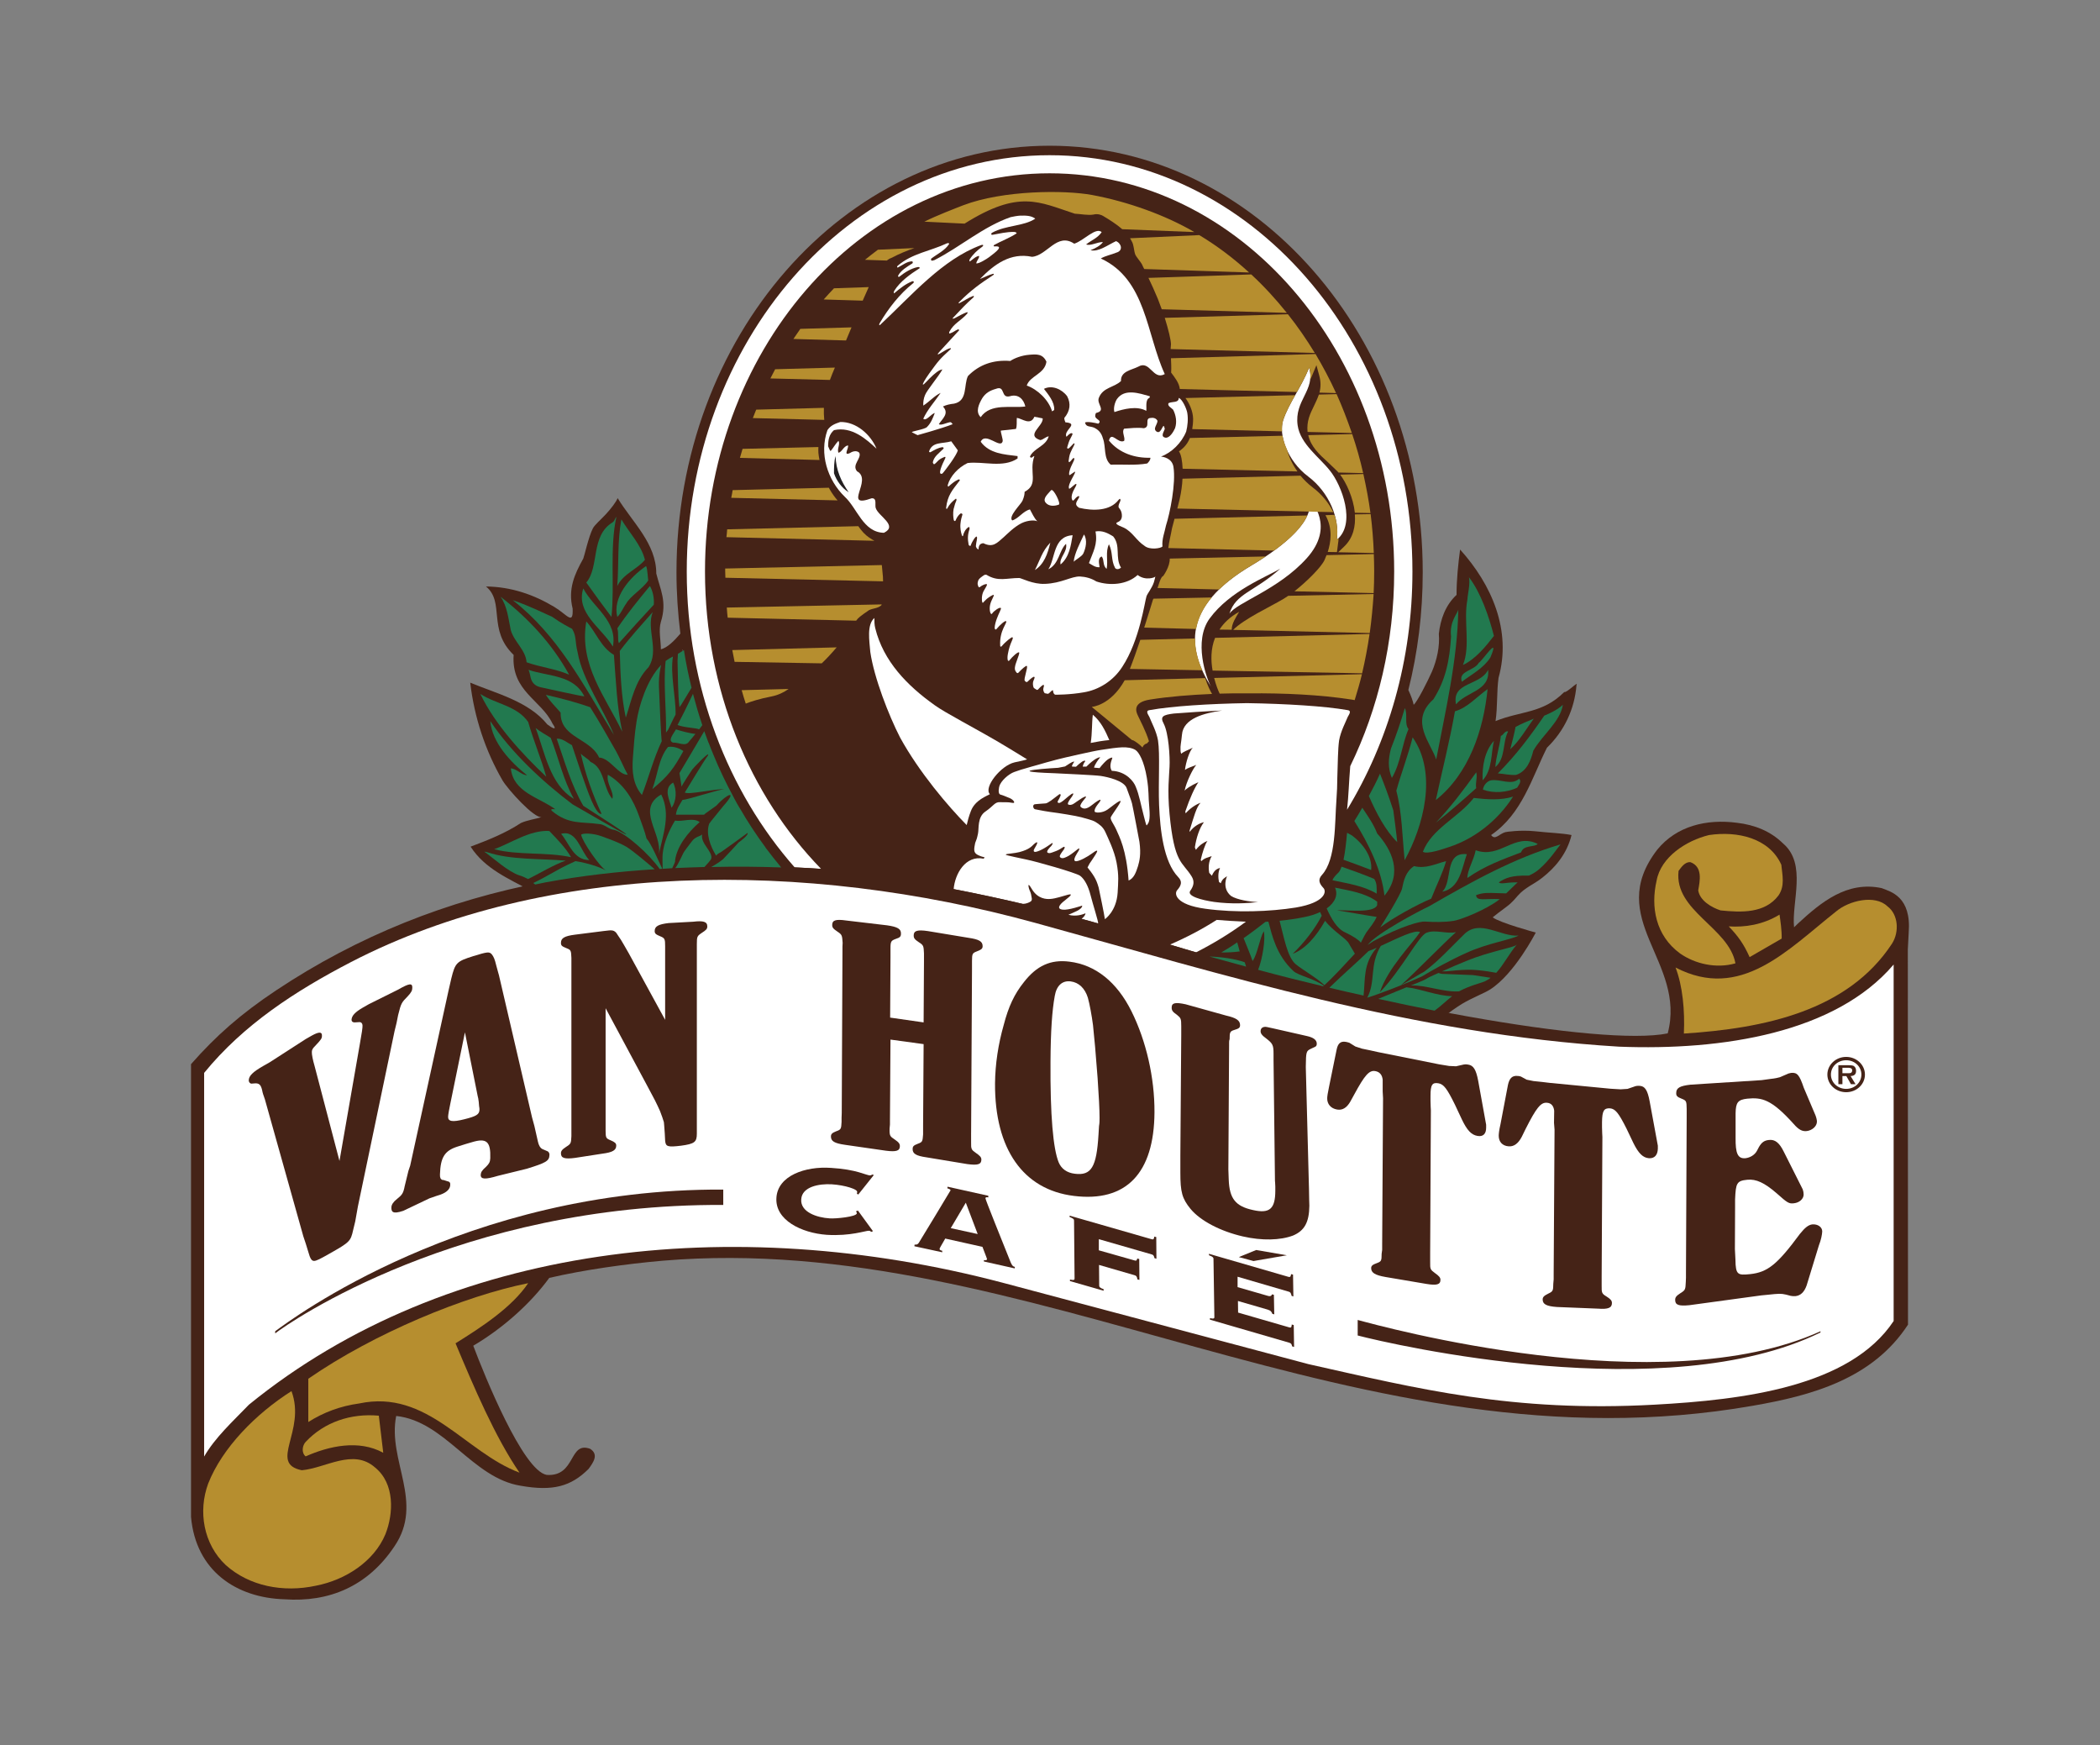 <?xml version="1.0" encoding="utf-8"?>
<!-- Generator: Adobe Illustrator 14.0.0, SVG Export Plug-In . SVG Version: 6.00 Build 43363)  -->
<!DOCTYPE svg PUBLIC "-//W3C//DTD SVG 1.1//EN" "http://www.w3.org/Graphics/SVG/1.1/DTD/svg11.dtd">
<svg version="1.1" id="Layer_1" xmlns="http://www.w3.org/2000/svg" xmlns:xlink="http://www.w3.org/1999/xlink" x="0px" y="0px"
	 width="250px" height="207.746px" viewBox="0 0 250 207.746" enable-background="new 0 0 250 207.746" xml:space="preserve">
<rect x="0" y="0" width="250" height="207.746" fill="#808080" stroke="none"/>
<g>
	<g>
		<path fill="#452317" d="M81.23,77.322c0.019,0,0.019,0,0.042-0.018c0,0.126,0.021,0.234,0.041,0.341
			C81.292,77.538,81.271,77.43,81.23,77.322 M184.158,89.002c2.067-2.011,3.289-4.576,3.521-7.464
			c0.296-0.573-1.224,1.004-1.453,0.825c-2.574,2.583-5.126,2.226-8.184,3.464c0.252-1.706,0.123-3.464,0.357-5.151
			c1.581-5.651-0.823-11.104-4.578-15.268c-0.231,1.758-0.422,3.572-0.422,5.401c-1.327,1.22-1.919,2.925-2.109,4.628
			c0.127,1.508-0.231,3.123-0.822,4.505c-0.527,1.183-1.752,3.606-2.174,3.945c-0.082-0.413-0.293-1.038-0.633-1.758
			c1.119-4.449,1.711-9.149,1.711-14.011c0-27.99-19.912-50.774-44.419-50.774c-24.49,0-44.42,22.784-44.42,50.774
			c0,2.494,0.169,4.915,0.463,7.301c-0.759,0.898-1.582,1.687-2.32,1.866c0-0.986-0.293-2.313,0-3.264
			c0.761-2.405-0.083-3.876-0.548-5.761c0-3.569-2.847-6.1-4.599-8.97c-0.168,0.431-0.759,1.219-1.391,1.903
			c-0.633,0.681-1.329,1.256-1.562,1.703c-0.485,0.915-1.054,3.445-1.139,3.59c-1.055,1.882-1.835,3.64-1.266,5.956
			c0.085,2.026-0.632,0.736-2.172-0.197c-2.447-1.472-5.146-2.405-8.142-2.439c2.278,1.866,0.148,5.13,3.291,8.145
			c-0.296,4.323,3.269,5.346,4.619,8.163c0.696,0.986-0.127,0.484-0.612,0.108c-2.236-2.763-6.138-3.695-9.175-4.97
			c0.485,4.163,1.814,8.126,3.839,11.627c0.633,1.075,3.775,4.557,4.662,4.376c-0.823,0.252-1.708,0.36-2.468,0.702
			c-1.877,1.238-3.987,2.063-5.99,2.815c1.708,2.657,4.577,3.821,7.044,5.186c0.168,0.126,0.485,0.342,0.844,0.557l1.308-0.323
			c0,0,10.483-2.439,17.613-2.242c5.21,0.161,8.942-0.019,10.545-0.126c8.058,9.312,19.236,15.088,31.576,15.088
			c6.791,0,13.201-1.74,18.938-4.844l0,0c0.149,1.614,5.337,2.278,6.813,2.602c3.207,0.718,20.27,5.022,20.27,5.022
			c0.295-0.179,1.561-1.274,3.078-2.207c1.203-0.718,2.618-1.254,3.333-1.703c2.933-1.866,5.442-6.783,5.442-6.783
			s-4.303-1.165-5.126-1.812c0.146-0.126,0.972-0.772,1.71-1.309c0.674-0.505,1.117-1.096,1.284-1.274
			c0.866-0.988,1.921-1.346,2.911-2.134c1.52-1.186,2.935-2.836,3.48-5.078c-1.179-0.234-2.55-0.252-4.324-0.45
			c-1.77-0.179-3.457,0.071-3.563,0.108c-0.72,0.197-1.203,1.004-1.687,0.342C181.224,96.86,182.386,92.519,184.158,89.002z"/>
		<path fill="#FFFFFF" d="M97.747,103.417c-8.457-8.688-13.819-21.312-13.819-35.388c0-26.143,18.392-47.402,41.025-47.402
			c22.632,0,41.021,21.26,41.021,47.402c0,8.413-1.898,16.326-5.231,23.162c-0.167,2.026-0.188,3.445-0.378,5.186
			c4.894-8.04,7.782-17.816,7.782-28.348c0-27.326-19.385-49.555-43.194-49.555c-23.813,0-43.196,22.229-43.196,49.555
			c0,13.762,4.924,26.223,12.847,35.211C95.757,103.293,96.823,103.353,97.747,103.417z"/>
		<path fill="#FFFFFF" d="M144.843,109.492c-1.778,1.139-3.643,2.11-5.563,2.938c0.083,0.025,0.163,0.051,0.245,0.075
			c0.944,0.287,1.907,0.566,2.866,0.847c2.063-1.048,4.05-2.256,5.933-3.646C146.952,109.652,145.77,109.563,144.843,109.492z"/>
		<path fill="#452317" d="M156.252,44.596c-0.483,1.167-1.033,2.136-1.561,3.067c-0.592,1.059-1.16,2.082-1.562,3.23
			c-0.589,1.848,0.507,5.151,3.144,7.141c2.237,1.687,3.374,4.2,3.017,6.694l-0.17,1.183l0.866-0.825
			c2.763-2.636,0.568-7.499-0.738-8.917l-1.183-1.13c-1.118-1.022-2.173-1.992-2.384-3.498c-0.188-1.328,0.254-2.242,0.738-3.193
			c0.527-1.078,1.055-2.153,0.614-3.714l-0.316-1.148"/>
		<path fill="#FFFFFF" d="M159.143,64.242c0.358-2.51-0.887-5.633-3.418-7.535c-2.51-1.884-3.523-5.023-2.973-6.673
			c0.694-2.082,2.045-3.714,3.1-6.263c0.779,2.709-1.793,3.858-1.371,6.854c0.316,2.224,2.595,3.803,3.837,5.383
			C159.732,57.748,161.481,62.357,159.143,64.242"/>
		<path fill="#FFFFFF" d="M144.568,107.357c-1.521-0.216-3.313-0.701-2.87-1.329c0.422-0.592,0.527-1.112,0.169-1.704
			c-1.118-1.813-2.067-1.454-2.636-7.446c-0.275-2.907-0.041-4.504,0-5.616c0.064-1.13-0.105-4-0.697-5.13
			c-0.463-0.862-0.064-1.041,1.201-1.204c0.486-0.053,4.622-0.321,5.759-0.358c-2.13,0.305-4.64,0.933-4.786,2.889
			c-0.085,0.951-0.211,1.291-0.17,1.795c0,0.25,0.041,0.376,0.085,0.465c0.316-0.287,0.717-0.395,1.37-0.717
			c-0.4,0.394-0.822,1.74-0.928,2.638c0.316-0.234,0.717-0.341,1.35-0.594c-0.4,0.431-1.181,2.011-1.392,3.07
			c0.147-0.197,0.697-0.594,1.646-1.022c-0.466,0.699-0.992,1.829-1.563,3.498c0.022,0.071,0.022,0.142,0.044,0.215
			c0.506-0.575,1.139-1.022,1.771-1.256c-0.507,0.539-0.779,1.614-1.307,3.319c0,0.053,0.019,0.107,0.019,0.142
			c0.486-0.681,1.224-1.057,1.689-1.148c-0.548,0.717-0.908,1.884-1.075,2.98c0.021,0.108,0.062,0.197,0.126,0.305
			c0.401-0.557,1.011-0.933,1.371-1.059c-0.296,0.413-0.612,1.417-0.803,2.261c0.021,0.055,0.044,0.107,0.085,0.144
			c0.337-0.378,0.949-0.486,1.225-0.594c-0.401,0.665-0.401,1.419-0.296,1.992c0.105,0.126,0.211,0.234,0.316,0.342
			c0.296-0.718,0.676-0.844,0.97-0.933c-0.252,0.521-0.231,1.183-0.126,1.668c0.084,0.053,0.148,0.108,0.211,0.161
			c0.211-0.573,0.465-0.628,0.759-0.844c0.022-0.071-0.716,1.382,0.463,2.352c0.72,0.466,2.278,0.699,3.228,0.733
			C148.511,107.518,146.571,107.626,144.568,107.357 M160.386,84.516c-2.657-0.465-7.297-0.752-11.939-0.825
			c-4.49,0.073-8.963,0.36-11.558,0.825c-0.59,0.055-0.188,0.557-0.063,0.809c0.231,0.61,0.844,1.703,1.034,2.815
			c0.252,1.635,0.021,4.954,0.126,7.698c0.126,2.925,0.527,6.746,2.276,8.557c0.527,0.539,0.36,1.007-0.124,1.562
			c-0.359,0.395-0.233,1.724,3.352,2.207c3.608,0.502,7.763,0.342,10.779-0.145c3.564-0.609,3.649-1.918,3.292-2.313
			c-0.509-0.539-0.697-1.006-0.192-1.561c1.71-1.866,1.52-6.208,1.73-8.954c0.062-0.878,0.105-1.777,0.105-2.636
			c0.062-1.74,0.062-3.356,0.211-4.416c0.19-1.112,0.8-2.224,1.033-2.815C160.576,85.073,160.977,84.571,160.386,84.516z"/>
		<path fill="#FFFFFF" d="M113.53,105.826c2.928,0.568,5.642,1.153,8.216,1.761c0.431-0.014,0.713-0.138,0.949-0.284
			c0.255-0.179,0.105-0.466,0.044-0.878c-0.044-0.271-0.255-0.539-0.296-0.915c-0.042-0.378,0.146-0.107,0.401,0.321
			c0.717,1.185,1.749,1.203,2.194,1.167c1.242-0.071,3.604-1.275,1.77,0.144c-0.862,0.646-0.949,1.06-0.294,1.131
			c0.654,0.089,2.319-0.484,2.319-0.484c0.021,0.484-1.119,0.842-1.645,1.094c0.971,0.25,1.727-0.055,2.043-0.179
			c-0.032,0.231-0.225,0.461-0.472,0.662c0.66,0.179,1.315,0.362,1.967,0.546c0-0.007,0.005-0.021,0.005-0.025
			c0.021-0.233-0.633-2.278-0.908-3.354c-0.275-1.077-0.715-1.903-1.242-2.297c-0.551-0.378-5.274-1.706-6.349-1.921
			c-2.531-0.536-2.572-0.555-2.467-0.628c0.105-0.071,1.055-0.124,1.6-0.268c1.204-0.323,1.458-0.699,1.731-0.952
			c0.211-0.179,0.548-0.431,0.296,0.108c-0.147,0.305-0.486,0.699-0.252,0.807c0.147,0.091,0.906-0.179,1.875-0.878
			c0.55-0.413,0.21,0.107,0.128,0.197c-0.146,0.145-0.655,0.646-0.421,0.789c0.211,0.126,0.463,0,0.802-0.124
			c0.316-0.108,0.589-0.234,0.926-0.468c0.485-0.323,0.233,0.163,0.233,0.163s-0.128,0.179-0.233,0.321
			c-0.188,0.271-0.381,0.539-0.231,0.665c0.254,0.234,0.694-0.018,0.992-0.179c0.421-0.252,0.819-0.594,1.054-0.772
			c0.334-0.25,0.229-0.019,0.146,0.163c-0.146,0.25-0.761,1.112-0.401,1.238c0.379,0.108,1.562-0.594,1.941-0.88
			c1.284-0.968,0.379,0.215,0.042,0.754c-0.275,0.395-0.316,0.431-0.527,0.878c0.211,0.252,0.568,0.718,0.802,1.114
			c0.229,0.394,0.358,0.699,0.527,1.291c0.124,0.591,0.674,3.211,0.738,3.75c0,0,1.371-0.915,1.518-3.141
			c0.064-1.256,0.17-2.008-0.126-3.587c-0.275-1.454-1.034-2.959-1.329-3.625c-0.296-0.665-0.759-0.951-1.181-1.22
			c-0.422-0.252-1.119-0.378-1.688-0.557c-0.568-0.161-2.658-0.502-3.689-0.628c-0.908-0.126-1.646-0.305-1.816-0.323
			c-0.188-0.034-0.337-0.431-0.105-0.573c0.085-0.055,1.224-0.107,1.353-0.126c0.229-0.018,0.504-0.268,0.633-0.323
			c0.124-0.089,0.738-0.573,0.967-0.736c0.234-0.16,0.192,0.126,0.192,0.126s-0.063,0.145-0.169,0.376
			c-0.147,0.234-0.252,0.413-0.147,0.468c0.147,0.089,0.273,0.019,0.504-0.145c0.233-0.142,0.591-0.52,1.076-0.859
			c0.504-0.323,0.105,0.287-0.044,0.465c-0.314,0.413-0.441,0.699-0.294,0.772c0.399,0.142,0.736-0.181,0.971-0.341
			c0.252-0.179,0.439-0.305,0.674-0.45c0.442-0.25,0.609-0.231,0.293,0.108c-0.105,0.126-0.422,0.502-0.504,0.754
			c-0.064,0.197,0.146,0.341,0.398,0.394c0.486,0.071,0.993-0.447,1.371-0.717c1.055-0.754,0.445,0.037,0.445,0.037
			s-0.592,0.662-0.527,1.022c0.021,0.197,0.907,0.233,1.54-0.216c0.463-0.323,1.116-0.896,1.477-1.022
			c0.378-0.126-0.782,1.364-1.077,1.9c-0.147,0.289,0.339,0.826,0.655,1.545c0.357,0.841,1.181,2.278,1.453,6.026
			c0.614-0.268,0.867-0.915,1.119-1.721c0.169-0.592,0.38-1.382,0.169-2.889c-0.084-0.468-0.779-4.145-0.885-4.576
			c-0.105-0.413-0.339-0.97-0.635-1.811c-0.316-0.898-2.276-1.33-3.079-1.453c-0.779-0.108-4.134-0.252-5.505-0.323
			c-6.937-0.234,0.422-0.646,0.422-0.646l0.825-0.161c0.379-0.252,0.843-0.557,1.01-0.575c0.168-0.019,0.044,0.037-0.105,0.323
			c-0.167,0.287-0.021,0.268-0.021,0.268l0.422,0.019c0.294-0.269,0.381-0.358,0.633-0.539c0.293-0.231,0.592-0.231,0.422-0.053
			c-0.129,0.161-0.211,0.358-0.252,0.573h0.439c0.149-0.161,0.551-0.536,0.867-0.752c0.442-0.341,0.885-0.431,0.738-0.305
			c-0.129,0.142-0.633,0.807-0.697,1.183l0.655,0.055c0.316-0.413,0.738-0.862,0.968-1.022c0.254-0.181,0.592-0.307,0.55-0.181
			c-0.252,0.665-0.316,1.112-0.063,1.524c1.73,0.073,2.636,1.312,2.847,1.884c0.422,0.988,0.614,2.171,0.949,3.427
			c0.339,1.312,0.316,1.275,0.444,1.078c0.147-0.197,0.357-0.486,0.231-1.974c-0.148-1.49-0.021-1.884-0.295-3.571
			c-0.338-2.045-0.949-3.049-1.349-3.319c-0.422-0.268-1.036-0.339-1.584-0.321c-0.548,0.016-1.625,0.16-2.51,0.305
			c-0.885,0.124-4.511,0.949-5.313,1.165c-0.823,0.215-1.71,0.468-2.194,0.61c-0.612,0.163-1.013,0.289-1.391,0.396
			c-0.404,0.108-0.803,0.231-1.458,0.465c-0.651,0.234-1.6,1.059-1.77,1.722c0,0-0.234,0.862,0.147,0.97
			c0.234,0.055,0.527,0.179,1.096,0.413c0.445,0.179,0.802,0.683,0.254,0.557c-0.548-0.108-0.718-0.037-1.392-0.074
			c-0.656-0.034-0.738,0.413-1.729,1.096c-1.013,0.662-0.782,2.063-0.908,2.636c-0.252,1.222-0.296,0.683-0.422,1.579
			c-0.105,0.699,0.083,0.88,0.821,1.149c0.591,0.179,0.38,0.055,0.275,0.268C114.944,101.771,113.69,103.985,113.53,105.826z"/>
		<path fill="#452317" d="M101.351,103.768c-3.922-0.573-21.579-1.65-36.552,1.203c-11.559,2.189-22.231,6.458-31.913,12.899
			c-4.261,2.836-7.192,5.438-10.145,8.792v53.896c0.57,6.423,5.4,9.635,11.136,9.798c5.274,0.376,9.893-1.527,13.077-6.3
			c3.586-5.257-0.844-10.208,0.211-15.52c5.843,0.628,9.049,7.393,14.828,8.308c3.839,0.683,5.99,0.071,8.079-2.008
			c0.548-0.755,1.244-1.706,0.189-2.387c-2.573-0.951-1.667,3.319-5.167,3.104c-2.848-0.485-7.446-11.913-8.753-15.377
			c3.438-2.026,6.771-4.952,9.048-8.074c4.155-0.967,9.196-1.669,13.499-2.045c43.661-3.695,82.828,25.479,129.799,17.26
			c6.918-1.201,14.218-3.156,18.456-9.651l-0.021-44.676l0.105-1.974c0.337-4.306-2.132-4.881-3.228-5.31
			c-4.113-0.862-7.171,1.65-9.954,4.216l-0.465,0.449c-0.316-2.999,1.561-7.538-1.31-9.977c-1.497-1.472-3.374-2.208-5.46-2.458
			c-3.649-0.486-7.217,0.376-9.514,3.193c-6.371,8.271,3.5,13.293,1.242,21.87c-7.845,1.598-35.876-3.462-59.016-10.495
			C128.241,109.061,118.33,106.262,101.351,103.768"/>
		<path fill="#FFFFFF" d="M192.74,124.58c12.384,0.486,25.776-1.65,32.694-9.777v42.433c-5.211,7.84-17.929,9.383-28.453,9.956
			c-16.959,0.933-28.073-1.882-41.213-4.825L119.3,152.66c-32.059-8.434-66.081-4.646-89.663,14.531
			c-1.961,2.028-4.028,3.913-5.335,6.174v-45.663c4.682-5.74,10.841-9.742,17.506-13.204c23.265-12.021,53.998-12.2,81.458-4.646
			C145.77,116.041,168.338,123.108,192.74,124.58"/>
		<path fill="#FFFFFF" d="M144.167,81.735c-2.785-4.484-3.523-9.491,4.83-14.442c3.837-2.278,7.973-5.58,6.707-8.271
			c0.486,0.751,3.246,3.643-0.128,7.409c-3.396,3.787-8.395,5.293-9.216,6.621c0.759-2.458,2.889-2.547,6.052-5.364
			c-1.623,0.97-5.987,2.62-8.415,5.939C142.056,76.3,143.596,80.694,144.167,81.735"/>
	</g>
	<g id="Face">
		<path fill="#FFFFFF" d="M137.374,69.285c-0.231,0.718-0.759,1.328-0.885,1.685c-0.211,0.646-0.822,5.256-2.87,8.379
			c-1.096,1.724-2.847,2.765-4.575,3.051c-1.709,0.305-3.374,0.287-3.415,0.287c-0.043,0-0.17-0.089-0.211-0.215
			c-0.064-0.142-0.043-0.323-0.087-0.323c-0.083,0-0.293,0.215-0.44,0.36c-0.064,0.053-0.149,0.071-0.169,0.071
			c-0.105-0.019-0.234-0.053-0.339-0.071c-0.042-0.019-0.167-0.197-0.188-0.431c0-0.233,0.146-0.467,0.062-0.539
			c-0.062-0.107-0.378,0.197-0.674,0.521c-0.021,0.037-0.105,0.055-0.149,0.055c-0.105-0.074-0.211-0.145-0.337-0.216
			c-0.085-0.073-0.146-0.36-0.126-0.628c0.041-0.342,0.275-0.594,0.169-0.699c-0.085-0.092-0.422,0.179-0.823,0.573
			c-0.043,0.037-0.149,0.053-0.17,0.018c-0.043-0.037-0.084-0.073-0.149-0.126c-0.167-0.215,0.424-1.65,0.234-1.776
			c-0.085-0.053-0.527,0.305-1.013,0.825c-0.021,0.037-0.126,0.037-0.17,0c-0.041-0.053-0.082-0.108-0.124-0.161
			c-0.211-0.271-0.064-0.754,0.019-0.988c0.339-0.933,0.465-1.256,0.36-1.291c-0.126-0.073-0.738,0.447-1.181,1.004
			c-0.023,0.018-0.105,0.018-0.128-0.019c-0.105-0.25-0.042-0.628,0-0.844c0.234-1.345,0.738-1.811,0.527-1.937
			c-0.083-0.053-0.821,0.521-1.266,1.059c-0.018,0.037-0.188,0.145-0.188-0.071c-0.105-1.85,0.926-2.765,0.697-2.907
			c-0.128-0.074-0.697,0.413-1.16,0.967c-0.087,0.089-0.193,0-0.193-0.179c0-0.287,0.149-0.807,0.255-1.078
			c0.21-0.591,0.571-1.201,0.483-1.272c-0.146-0.145-0.844,0.357-1.032,0.646c-0.19,0.287-0.38-0.415-0.252-1.006
			c0.124-0.609,0.545-1.13,0.422-1.201c-0.064-0.037-0.465,0.197-0.802,0.465c-0.19,0.163-0.358,0.36-0.445,0.45
			c-0.019,0.037-0.083,0.018-0.105-0.037c-0.062-0.215-0.105-0.807,0.149-1.309c0.273-0.484,0.507-0.807,0.378-0.844
			c-0.083-0.053-0.484,0.071-0.844,0.36c-0.018,0.035-0.124-0.018-0.146-0.073c-0.064-0.197-0.147-0.305-0.042-0.644
			c0.064-0.305,0.486-0.557,0.715-0.718c0.087-0.055,0.254-0.073,0.298-0.037c1.389,0.844,2.361,0.376,3.902,0.376
			c0.273,0.018,1.603,0.754,3.035,0.699c2.003-0.071,3.163-0.915,4.199-0.878c0.65,0.037,1.307,0.197,1.939,0.591
			c1.602,0.539,3.649,0.395,4.914-0.77c0.949,0.736,2.087,0.268,2.068,0.215C137.459,68.602,137.649,68.387,137.374,69.285"/>
		<path fill="#FFFFFF" d="M138.218,54.339c0.275,0.037,1.307,0.197,1.477,1.22c0.316,1.955-0.422,5.561-0.885,6.98
			c-0.17,0.86-0.507,1.614-0.422,2.51c-0.19,0.216-1.518,0.449-2.15-0.089c-0.949-0.61-1.414-1.65-2.448-2.152
			c-0.17-0.089-1.16-0.413-0.823-0.61c0.064-0.071,0.548-0.126,0.592-0.736c0.021-0.699-0.337-0.967-0.381-1.059
			c-0.105-0.269,0.211-0.718,0.211-0.86c0-0.163-0.062-0.252-0.231-0.037c-1.013,1.327-3.037,1.327-4.704,0.933
			c-0.674-0.449-0.188-0.771,0.023-1.274c0.018-0.035-0.023-0.142-0.064-0.124c-0.128,0.034-0.275,0.142-0.401,0.287
			c-0.19,0.215-0.316,0.431-0.422,0.018c-0.126-0.736,0.633-1.508,0.548-1.724c-0.082-0.197-0.906,0.825-0.884,0.468
			c-0.146-0.431,0.715-1.632,0.737-1.903c0.021-0.126-0.128,0.019-0.633,0.36c-0.021,0.016-0.084-0.037-0.084-0.089
			c-0.021-0.754,0.737-1.706,0.611-1.903c-0.105-0.179-0.316,0.269-0.567,0.449c-0.044,0.035-0.105-0.055-0.105-0.126
			c0.041-0.287,0.083-0.665,0.21-0.97c0.272-0.663,0.568-1.022,0.483-1.13c-0.105-0.108-0.507,0.575-0.78,0.628
			c-0.041,0-0.105-0.108-0.083-0.145c0.064-0.197,0.147-0.536,0.275-0.841c0.251-0.52,0.462-0.809,0.315-0.843
			c-0.105-0.037-0.234-0.055-0.675,0.413c-0.401-0.791,1.58-1.58-0.127-1.724c-0.084-0.179-0.128-0.357-0.128-0.52
			c0.695-0.826,0.801-1.704,0.339-2.584c-0.632-0.859-1.833-1.361-2.764-0.878c0.527,0.681,1.265,1.561,1.224,2.476
			c-0.064,0.16-0.211,0.107-0.252,0.215c-0.401-1.382-1.751-2.639-3.017-3.085c0.38-1.167,2.13-1.364,2.343-2.836
			c-0.445-0.97-1.183-0.896-2.068-0.825c-0.866,0.071-1.73,0.395-2.237,0.736c-2.003-0.163-3.711,0.431-5.039,1.795
			c-0.527,1.075,0,2.941-1.646,3.283c-0.486,0.053-0.928,0.142-1.33,0.342c0.779,0.825-0.041,1.417-0.486,2.097
			c0.211,0.197,0.928-0.16,1.245-0.215c0.316-0.071,0.254,0.163,0.422,0.215c-1.371,0.539-4.197,1.312-4.197,1.312
			s-0.422-0.197-0.674-0.342c-0.146-0.107,1.541-0.341,1.793-0.628c0.486-0.484,0.697-1.077,0.926-1.669
			c-0.44,0.108-1.031,1.022-1.371,0.683c0.509-1.114,1.371-2.047,2.068-3.069c-0.697,0.305-1.371,1.077-2.068,1.508
			c-0.019-0.431,0.043-0.862,0.211-1.256c0.211-0.557,1.646-2.26,2.068-3.051c-0.293,0.074-0.381,0.055-1.096,0.665
			c-0.633,0.555-1.14,1.238-1.225,1.13c-0.041-0.071,0.147-0.45,0.738-1.293c1.16-1.596,1.224-1.685,2.554-2.907
			c0.062-0.035,0.042-0.161-0.043-0.124c-0.612,0.142-1.561,0.986-1.476,0.663c0.043-0.108,2.047-2.224,2.531-2.781
			c0.043-0.053-0.062-0.145-0.147-0.108c-0.36,0.145-0.486,0.323-0.97,0.484c-0.064,0.019-0.084-0.124-0.043-0.197
			c0.527-1.022,1.371-1.309,2.13-2.171c0.064-0.071,0.043-0.197-0.019-0.179c-0.55,0.215-0.825,0.376-1.499,0.736
			c-0.296,0.089-0.296,0.053-0.042-0.197c0.97-1.022,1.348-1.453,2.297-2.297c0.105-0.089,0.064-0.197-0.041-0.161
			c-0.653,0.25-0.926,0.502-1.646,0.86c-0.083,0.037-0.105-0.034-0.021-0.124c1.414-1.438,2.51-2.208,4.071-3.23
			c0.126-0.089,0.084-0.181-0.043-0.144c-0.589,0.163-0.8,0.323-1.539,0.61c1.708-1.758,3.647-3.175,6.201-2.637
			c1.792-0.144,2.976-2.943,5.019-1.561c1.119-0.341,2.552-2.01,3.269-1.382c-0.444,0.699-1.265,0.988-1.856,1.472
			c0.592,0.197,1.266-0.286,2.004-0.286c-0.253,0.394-0.927,0.77-1.477,0.967c0.929,0.252,2.067-0.628,3.037-1.075
			c0.633,0.25,0.888,1.13,0.044,1.364c-0.592,0.25-1.266,0.358-1.857,0.699c5.42,2.494,5.42,9.025,7.616,13.761
			c-1.415,0.789-1.752-1.724-3.164-0.88c-0.781,0.397-2.111,0.539-2.047,1.706c-0.823,0.788-2.152,0.735-2.639,2.008
			c-0.293,0.736,0.931,1.508-0.335,1.795c-0.087,0.126-0.128,0.395-0.063,0.502c0.169,0.305,0.779,0.413,0.337,0.773
			c-0.337-0.09-1.286-0.287-1.582-0.145c0.105,0.591,0.653,0.413,1.098,0.628c0.44,0.215,0.844,0.557,1.032,1.275
			c0.38,0.967,0.041,2.386,0.928,3.122c1.415-0.055,2.933,0.107,4.345-0.145c0.192-0.197,0.38-0.394,0.38-0.681
			c-1.833,0.053-3.711-0.539-4.936-2.047c0.296-1.183,1.075,0.431,1.813,0.037c0.149-0.431-0.337-1.077,0-1.453
			c0.738-0.053,1.563-0.161,2.343-0.053c0.844-0.145,0-1.222,0.844-1.222c0.337-0.053,0.633,0.055,0.779,0.341
			c0,0.449-0.633,0.97-0.063,1.309c0.591,0.305,0.737-1.398,0.931-0.339c-0.105,0.339-0.571,0.933,0.105,1.041
			c0.483,0.035,0.926-0.701,1.116-1.13c0.254-0.736,0.105-1.561-0.231-2.208c-0.211-0.234-0.697-0.431-0.551-0.772
			c0.445-0.232,1.225,0,1.225-0.628c0.444,0.181,0.929,1.293,1.013,1.777c0.127,0.736,0.042,1.542-0.128,2.226
			C140.666,52.725,139.463,53.89,138.218,54.339"/>
		<path fill="#FFFFFF" d="M120.229,47.161c1.013-0.305,1.646,0.378,1.834,1.222c-1.646,0.231-4.133-0.449-5.314,1.272
			c-0.674-0.646-0.19-1.614,0.188-2.26c0.403-0.628,0.931-0.915,1.625-1.112C119.722,45.834,119.089,47.45,120.229,47.161"/>
		<path fill="#FFFFFF" d="M136.87,47.161c0.082,0.234-0.211,0.234-0.255,0.378c-0.231,0.357-0.105,1.075-0.148,1.364
			c-1.116-0.628-2.678-0.233-3.797,0.143c-0.146-0.431,0.044-1.149,0.296-1.543C133.895,46.194,135.646,46.822,136.87,47.161"/>
		<path fill="#FFFFFF" d="M124.13,49.8c0.085,0.915-2.067,1.992-0.295,2.583c0.38-0.055,0.635-0.394,1.013-0.449
			c-0.337,1.185-1.751,1.382-2.235,2.405c0.147,0.341,0.337-0.053,0.527-0.053c-0.697,1.919,0.589,3.317-1.16,4.25
			c0,0.126-0.023,0.271-0.044,0.413c-0.043,0.2-0.105,0.413-0.211,0.646c-0.167,0.413-1.73,1.884-1.222,2.35
			c0.779-0.231,1.284-1.112,2.109-1.309c0.252,0.431,0.484,1.022,0.885,1.417c-0.252-0.161-1.096-0.161-1.877,0.215
			c-0.906,0.45-1.75,1.33-2.13,1.669c-0.823,0.718-1.288,1.275-2.425,0.718c-0.422,0.037-0.568,0.289-0.568,0.736
			c-0.17-0.019-0.339-0.269-0.316-0.431c0.018-0.429,0.211-0.896,0.105-1.075c-0.105-0.145-0.571,0.555-0.738,1.075
			c-0.064,0.055-0.211-0.034-0.234-0.124c-0.126-0.665-0.126-1.204,0.105-1.85c0.023-0.108-0.021-0.287-0.083-0.268
			c-0.192,0.107-0.403,0.323-0.527,0.591c-0.087,0.163-0.128,0.305-0.149,0.413c-0.043,0.215-0.149,0.037-0.169-0.071
			c-0.085-0.268-0.211-0.789-0.147-1.346c0.042-0.449,0.147-0.789,0.231-1.059c0.023-0.09-0.146-0.179-0.231-0.126
			c-0.275,0.216-0.465,0.521-0.591,0.844c-0.042,0.073-0.167,0.089-0.211-0.071c-0.062-0.305-0.105-0.825-0.021-1.292
			c0.126-0.519,0.231-0.807,0.337-1.039c0.043-0.145-0.042-0.252-0.105-0.181c-0.401,0.323-0.738,0.646-0.99,1.148
			c-0.064,0.089-0.149,0.037-0.126-0.108c0.167-1.453,0.715-2.063,1.603-3.211c0.085-0.108-0.064-0.197-0.169-0.126
			c-0.484,0.233-0.589,0.341-1.16,0.827c-0.041,0.035-0.105-0.073-0.085-0.181c0.296-1.059,1.245-2.082,2.364-2.618
			c1.854-0.234,4.197,0.626,5.949-0.539c0-0.089,0-0.197,0-0.287c-1.604-0.199-3.356-0.289-4.388-1.706
			c0.568-1.238,2.361,0.915,2.613-0.053c0.064-0.199-0.273-1.132-0.211-1.274c0.527-0.055,1.266-0.145,1.793-0.197
			c0.149-0.378,0.064-0.88,0.105-1.311c0.633,0.055,1.605,0.969,2.091-0.143C123.498,49.655,123.772,49.745,124.13,49.8"/>
		<path fill="#FFFFFF" d="M104.347,53.406c-1.16-1.077-2.911-2.691-5.062-2.208c-0.592,0.502-0.697,1.185-0.697,1.921
			c0.105,0.197,0.147,0.431,0.293,0.573c0.298-0.339,0.55-0.825,0.931-1.22c0.252,0.395-0.193,0.933,0,1.417
			c0.44-0.089,0.589-0.771,1.137-0.878c0.128,0.305-0.591,1.274,0.19,0.933c0.296-0.197,0.823-0.394,1.16-0.055
			c0.296,0.683-0.928,1.419-0.272,2.208c1.939,1.022-1.816,4.486,1.749,3.211c0.676-0.037,0.337,0.825,0.486,1.186
			c0.337,0.967,2.68,2.079,0.97,2.923c-2.489-0.053-3.164-2.923-4.681-4.305c-2.047-1.992-3.04-5.115-2.047-7.914
			c0.378-0.573,0.928-0.77,1.52-0.967C101.921,50.176,103.67,51.737,104.347,53.406"/>
		<path fill="#FFFFFF" d="M114.027,53.603c-0.064,0.271-0.422,0.862-0.823,1.435c-0.401,0.557-0.823,1.13-1.013,1.327
			c-0.653,0.271,0-1.148,0.316-1.774c0.084-0.163,0.064-0.252-0.083-0.199c-0.193,0.073-0.445,0.199-0.676,0.378
			c-0.211,0.197-0.36,0.394-0.527,0.483c-0.062,0.037-0.19-0.16-0.167-0.25c0.147-0.683,0.695-1.024,1.266-1.598
			c0.062-0.071-0.044-0.197-0.128-0.179c-0.527,0.071-0.926,0.323-1.412,0.591c-0.085,0.055-0.211-0.037-0.17-0.107
			c0.401-1.167,1.541-0.862,2.636-1.183C113.521,52.904,113.773,53.261,114.027,53.603"/>
		<path fill="#FFFFFF" d="M126.051,60.063c-0.527,0.197-1.203,0.231-1.582-0.252c-0.36-0.465,0.229-0.969,0.651-1.453
			C125.375,58.034,126.324,59.955,126.051,60.063"/>
		<path fill="#FFFFFF" d="M132.523,63.848c0.929,1.13,0.19,2.494,0.929,3.714c-0.149,0.145-0.486,0.287-0.697,0.055
			c-0.527-0.988-0.231-1.813-0.738-2.835c-0.442,0.933-0.084,1.903-0.272,2.925c-0.509-0.395-0.254-1.078-0.592-1.472
			c-0.55,0.197-0.252,1.022-0.252,1.275c-0.485,0.053-0.866-0.252-1.266-0.486c0.484-1.327,1.073-2.242,0.78-3.766
			C131.235,63.112,131.891,63.454,132.523,63.848"/>
		<path fill="#FFFFFF" d="M128.959,65.893c-0.19,0.36-0.905,0.717-1.14,0.97c0.085-0.97,0.779-2.279,1.225-3.249
			C129.486,64.297,129.255,65.265,128.959,65.893"/>
		<path fill="#FFFFFF" d="M127.693,63.706c-0.211,1.272-0.399,2.6-1.432,3.48c-0.192-0.825,0.844-1.472,0.651-2.458
			c-0.844,0.789-0.8,2.386-2.109,3.031C125.67,66.431,125.354,63.848,127.693,63.706"/>
		<path fill="#FFFFFF" d="M123.202,67.848c0.633-1.22,0.823-2.187,1.836-3.265C124.722,65.948,124.277,67.167,123.202,67.848"/>
		<path fill="#FFFFFF" d="M121.43,25.668c0.674-0.019,1.33-0.019,1.815,0.36c-1.371,0.915-3.523,0.77-5.126,1.667
			c-0.169,0.092-0.146,0.289,0.042,0.252c0.823-0.145,1.687-0.36,2.572-0.341c0.169,0,0.36,0.126,0.275,0.181
			c-0.844,0.555-1.77,0.878-2.636,1.361c-0.147,0.074-0.083,0.2,0.041,0.181c1.16-0.089,0.128,0.681-0.651,1.272
			c-0.316,0.234-1.204,0.791-1.541,0.754c0.042-0.358,0.381-0.592,0.337-0.896c-0.401,0.053-0.717,0.394-1.075,0.646
			c-0.084,0.053-0.105-0.108-0.041-0.234c0.378-0.594,0.905-1.096,1.476-1.49c0.229-0.179,0.147-0.305-0.149-0.197
			c-4.599,1.705-8.205,5.939-11.98,9.474c-0.126,0.124-0.167-0.018-0.062-0.199c1.032-1.74,2.338-3.443,3.984-4.754
			c0.146-0.124,0.064-0.287-0.126-0.216c-0.759,0.289-1.433,0.826-2.109,1.401c-0.084,0.071-0.105-0.108-0.021-0.268
			c0.715-1.148,1.919-1.992,3.017-2.691c0.083-0.055-0.044-0.181-0.211-0.145c-0.825,0.161-1.582,0.665-2.196,1.148
			c-0.083,0.071-0.188-0.018-0.146-0.126c0.339-0.646,1.077-1.059,1.687-1.453c0.105-0.071,0.064-0.25-0.042-0.25
			c-0.612,0.016-1.096,0.447-1.646,0.717c-0.126,0.071-0.17-0.092-0.042-0.199c1.708-1.47,3.902-1.74,5.841-2.655
			c0.149-0.071,0.316-0.018,0.275,0.071c-0.507,0.791-1.435,1.203-2.15,1.758c0,0.199-0.023,0.307,0.399,0.163
			c3.102-1.58,5.8-3.984,9.069-5.114C120.48,25.794,121.242,25.668,121.43,25.668"/>
		<path fill="#FFFFFF" d="M117.844,94.529c-0.316,0.197-1.751,0.681-2.256,1.99c-0.252,0.646-0.401,1.222-0.506,1.687
			c-2.214-2.242-5.653-6.279-7.93-10.423c-1.371-2.673-3.102-7.141-3.544-10.174c-0.105-1.327-0.445-3.23,0.484-4.055
			c0,0.395,0,0.825,0.105,1.222c0.97,3.929,3.798,6.834,7.085,9.167c1.268,0.915,4.558,2.602,7.68,4.431
			c1.16,0.683,2.279,1.382,3.311,2.011c-0.316,0.107-0.759,0.197-1.497,0.357C119.133,91.121,117.065,93.738,117.844,94.529"/>
		<path fill="#FFFFFF" d="M130.099,85.073c0.948,0.789,1.476,1.884,1.962,3.014c-0.738,0.071-1.52,0.197-2.215,0.342
			C130.034,87.262,129.97,86.059,130.099,85.073"/>
		<path fill="#231F20" d="M101.034,58.591c-0.823-0.502-1.456-1.382-1.749-2.26c0-0.628,0-1.419,0.188-2.045
			C99.514,55.937,100.147,57.316,101.034,58.591"/>
	</g>
	<g>
		<path fill="#452317" d="M115.609,134.825l0.105-19.431v-0.557v-0.447c0-0.88,0.062-0.951,0.571-1.148
			c0.527-0.216,0.694-0.305,0.694-0.628c0-0.558-0.422-0.808-1.667-0.988l-4.874-0.807c-1.243-0.179-1.665-0.035-1.665,0.521
			c0,0.322,0.105,0.467,0.61,0.807c0.571,0.359,0.571,0.449,0.614,1.329v0.447v0.592l-0.043,7.177l-3.986-0.572l0.041-7.215v-0.555
			v-0.431c0-0.881,0.064-0.951,0.633-1.167c0.527-0.16,0.614-0.305,0.614-0.628c0.019-0.555-0.403-0.807-1.646-0.986l-4.874-0.575
			c-1.242-0.179-1.664-0.034-1.664,0.521c0,0.323,0.105,0.449,0.633,0.81c0.545,0.357,0.545,0.447,0.609,1.327l-0.021,0.431v0.61
			l-0.085,19.196l-0.021,0.592v0.485c-0.043,0.825-0.062,0.915-0.633,1.112c-0.506,0.197-0.632,0.341-0.632,0.628
			c0,0.557,0.421,0.807,1.667,0.985l4.874,0.702c1.243,0.16,1.664,0.016,1.664-0.539c0-0.271-0.105-0.449-0.609-0.791
			c-0.571-0.376-0.633-0.447-0.615-1.29l0.044-0.503v-0.575l0.062-9.527l3.945,0.539l-0.062,9.672v0.591v0.484
			c-0.064,0.825-0.064,0.914-0.632,1.114c-0.527,0.196-0.615,0.339-0.615,0.628c0,0.555,0.404,0.807,1.646,0.985l4.874,0.807
			c1.242,0.163,1.664,0.037,1.664-0.538c0-0.269-0.146-0.447-0.674-0.808c-0.504-0.357-0.569-0.431-0.548-1.274v-0.518V134.825z"/>
		<path fill="#452317" d="M64.566,136.765c-0.253-0.126-0.443-0.468-0.527-0.881l-0.422-1.865l-0.275-1.005l-3.944-16.938
			c-0.042-0.107-0.126-0.483-0.316-1.148c-0.189-0.788-0.316-1.057-0.527-1.327c-0.294-0.357-0.548-0.305-2.194,0.197
			c-2.003,0.628-2.172,0.791-2.636,2.675l-0.337,1.47l-4.556,20.795l-0.211,0.628l-0.442,1.813c-0.169,0.878-0.317,1.04-0.908,1.524
			c-0.464,0.359-0.653,0.683-0.675,0.97c-0.021,0.52,0.085,0.896,1.414,0.446l3.122-1.487l0.781-0.271l0.505-0.161
			c0.76-0.268,1.182-0.681,1.182-1.185c0.021-0.25-0.085-0.376-0.379-0.429c-0.296-0.107-0.507-0.163-0.57-0.145
			c-0.19-0.09-0.295-0.252-0.275-0.665c0.064-2.008,0.549-2.814,2.088-3.301l0.168-0.053l0.865-0.271l0.675-0.197
			c1.75-0.536,2.257-0.089,2.194,1.902c-0.022,0.45-0.127,0.646-0.486,1.005c-0.527,0.467-0.633,0.664-0.653,0.987
			c0,0.537,0.548,0.555,2.046,0.108l3.438-0.844c2.257-0.699,2.679-0.915,2.7-1.633c0.021-0.215-0.085-0.341-0.19-0.431
			L64.566,136.765z M55.244,133.229c-1.414,0.357-1.919,0.25-1.898-0.323c0-0.163,0.126-0.915,0.253-1.49l1.75-8.539l1.519,7.588
			c0.042,0.126,0.085,0.342,0.126,0.701c0,0.197,0.042,0.34,0.042,0.502c0.042,0.18,0.042,0.306,0.042,0.432
			C57.058,132.654,56.699,132.869,55.244,133.229z"/>
		<path fill="#452317" d="M174.791,126.717c-0.272-0.055-0.463-0.037-0.738,0.034l-0.715,0.163l-0.823-0.037l-1.203-0.197
			l-7.256-1.453l-0.885-0.197l-1.034-0.215l-0.779-0.253l-0.72-0.446c-0.167-0.056-0.316-0.09-0.422-0.108
			c-0.633-0.107-0.949,0.197-1.096,0.934l-0.908,4.449c-0.146,0.699-0.211,1.112-0.211,1.327c-0.018,0.665,0.404,1.22,1.184,1.346
			c0.609,0.107,1.137-0.197,1.559-0.933l0.486-0.881c1.244-2.294,1.771-2.888,2.489-2.762c0.527,0.089,0.823,0.449,0.885,1.022v1.4
			l0.044,0.807l-0.105,17.438v0.612l-0.063,0.465c0,0.844-0.043,0.915-0.57,1.112c-0.507,0.181-0.677,0.323-0.677,0.594
			c0,0.555,0.466,0.841,1.71,1.057l4.872,0.825c1.203,0.197,1.666,0.09,1.666-0.483c0-0.269-0.146-0.449-0.674-0.825
			c-0.509-0.376-0.57-0.449-0.55-1.293V149.7v-0.557l0.085-16.991c0-0.161-0.044-0.521-0.044-1.131v-0.591
			c0-1.327,0.211-1.616,0.949-1.49c0.633,0.107,1.036,0.665,1.962,2.547l0.825,1.758c0.61,1.275,1.116,1.832,1.854,1.958
			c0.677,0.124,1.034-0.252,1.034-0.97c0-0.126,0-0.252,0-0.359l-0.949-5.238C175.722,127.309,175.405,126.807,174.791,126.717z"/>
		<path fill="#452317" d="M47.208,121.763l0.19-0.949c0.358-1.453,0.422-1.489,1.138-2.226c0.422-0.449,0.549-0.699,0.549-1.004
			c0.021-0.61-0.359-0.558-1.709,0.216l-3.459,1.721l-0.696,0.395c-0.969,0.558-1.35,0.988-1.371,1.472
			c0,0.197,0.148,0.305,0.359,0.305l0.59-0.036c0.211,0,0.358,0.163,0.358,0.396c0,0.124,0,0.323-0.063,0.699l-0.148,0.878
			l-0.105,0.628l-2.426,13.924l-2.974-11.34c-0.19-0.628-0.337-1.38-0.316-1.633c0-0.249,0.105-0.431,0.379-0.699
			c0.76-0.807,0.823-0.914,0.823-1.237c0.021-0.468-0.337-0.483-1.16-0.037l-0.76,0.432l-4.281,2.762l-0.76,0.432
			c-1.286,0.735-1.73,1.185-1.75,1.724c0,0.231,0.168,0.395,0.316,0.395l0.485-0.037c0.422,0,0.633,0.163,0.78,0.772
			c0.042,0.216,0.085,0.395,0.127,0.521l0.211,0.609l4.577,16.309l0.294,0.88l0.296,0.968c0.231,0.825,0.401,1.096,0.718,1.077
			c0.274-0.019,0.695-0.233,1.771-0.844c2.447-1.382,2.553-1.49,2.849-2.817l0.252-1.04l0.316-1.777l4.367-20.884L47.208,121.763z"
			/>
		<path fill="#452317" d="M82.537,109.707l-2.932,0.16c-1.245,0.145-1.667,0.397-1.667,0.952c0,0.323,0.17,0.412,0.674,0.628
			c0.527,0.215,0.571,0.323,0.571,1.167v0.431v0.718v7.624l-2.804-5.13l-1.52-2.781c-0.464-0.825-0.78-1.346-0.928-1.598
			l-0.422-0.628c-0.253-0.449-0.527-0.557-1.034-0.502l-0.633,0.071l-3.395,0.431c-1.245,0.16-1.667,0.412-1.667,0.97
			c0,0.323,0.105,0.412,0.632,0.628c0.57,0.216,0.57,0.287,0.612,1.165v0.431v0.592v19.109v0.609v0.466
			c-0.042,0.843-0.042,0.917-0.612,1.274c-0.527,0.342-0.632,0.521-0.632,0.788c0,0.558,0.422,0.702,1.667,0.539l3.247-0.502
			c1.245-0.161,1.667-0.413,1.667-0.97c0-0.269-0.168-0.413-0.675-0.626c-0.527-0.216-0.59-0.289-0.59-1.114v-0.521v-0.555v-13.529
			l4.957,9.24c0.885,1.633,1.055,1.974,1.518,2.996c0.211,0.521,0.358,0.988,0.463,1.327c0,0.127,0.064,0.521,0.105,1.346
			l0.043,0.844c0.062,0.718,0.272,0.807,1.898,0.61c1.603-0.216,1.877-0.432,1.877-1.436v-1.29v-1.041v-0.988v-18.245v-0.575v-0.432
			c0-0.878,0.042-0.951,0.568-1.309c0.527-0.342,0.676-0.468,0.676-0.788C84.203,109.707,83.738,109.563,82.537,109.707z"/>
		<path fill="#452317" d="M195.209,129.245c-0.254-0.019-0.465,0-0.717,0.108l-0.738,0.252l-0.823,0.053l-1.203-0.071l-7.254-0.699
			l-0.887-0.107l-1.034-0.108l-0.802-0.162l-0.695-0.376c-0.167-0.056-0.315-0.071-0.421-0.071
			c-0.633-0.055-0.949,0.305-1.117,1.075l-0.887,4.665c-0.168,0.718-0.211,1.167-0.211,1.382c0,0.682,0.401,1.201,1.181,1.257
			c0.612,0.053,1.14-0.323,1.561-1.131l0.466-0.951c1.266-2.494,1.793-3.158,2.508-3.104c0.527,0.019,0.825,0.376,0.887,0.951
			l-0.021,1.436l0.064,0.825l-0.105,17.204v0.612l-0.044,0.502c0,0.859-0.062,0.933-0.589,1.183
			c-0.509,0.252-0.676,0.413-0.676,0.699c0,0.575,0.463,0.81,1.708,0.898l4.892,0.197c1.183,0.09,1.646-0.089,1.646-0.665
			c0-0.286-0.146-0.465-0.653-0.788c-0.527-0.323-0.589-0.413-0.57-1.274v-0.539v-0.573l0.087-16.613
			c0-0.162-0.044-0.538-0.044-1.148v-0.609c0.021-1.364,0.232-1.669,0.949-1.635c0.633,0.056,1.034,0.558,1.963,2.405l0.822,1.722
			c0.61,1.237,1.138,1.758,1.857,1.813c0.674,0.037,1.031-0.394,1.055-1.13c0-0.126,0-0.233,0-0.359l-0.973-5.275
			C196.138,129.747,195.821,129.282,195.209,129.245z"/>
		<path fill="#452317" d="M127.316,114.462c-2.237-0.287-3.904,0.483-5.424,2.438c-1.137,1.419-1.834,2.907-2.402,5.097
			c-0.656,2.297-1.013,4.665-1.034,6.962c-0.044,7.806,3.354,12.649,9.386,13.385c6.222,0.771,9.555-2.691,9.596-9.958
			c0.021-4.107-0.99-8.505-2.741-12.021C132.966,116.885,130.415,114.838,127.316,114.462z M130.837,134.019l-0.064,1.04
			c-0.231,3.84-0.844,4.899-2.824,4.646c-0.93-0.107-1.604-0.591-1.92-1.363c-0.653-1.614-1.013-5.562-0.97-11.967
			c0.021-3.695,0.19-6.081,0.506-7.824c0.211-1.254,0.908-1.863,1.897-1.739c0.97,0.126,1.688,0.807,2.045,1.939
			c0.211,0.752,0.463,2.115,0.612,3.264c0.148,1.346,0.337,3.464,0.548,6.298c0.146,2.152,0.233,3.75,0.233,4.736
			C130.9,133.372,130.9,133.695,130.837,134.019z"/>
		<path fill="#452317" d="M155.619,123.324l-0.781-0.179l-3.163-0.718l-0.821-0.179c-0.465-0.107-0.781,0.107-0.781,0.465
			c-0.021,0.271,0.148,0.521,0.676,0.899c0.757,0.591,0.862,0.77,0.862,1.811v0.197v0.521l0.17,14.407
			c0,0.09,0.041,0.342,0.041,0.699c0,0.163,0,0.305,0,0.468c0,2.171-0.674,2.763-2.655,2.313c-2.067-0.447-2.806-1.346-2.891-3.625
			l-0.043-1.219l0.087-14.731c0-0.034,0,0.037,0-0.321c0-0.126,0-0.288,0.062-0.431c0-0.844,0.044-0.951,0.571-1.114
			c0.527-0.16,0.674-0.25,0.674-0.573c0-0.557-0.463-0.861-1.646-1.13l-4.83-1.346c-1.245-0.268-1.667-0.179-1.667,0.395
			c0,0.323,0.105,0.502,0.633,0.862c0.463,0.376,0.507,0.465,0.507,1.346v0.431v0.609l-0.105,14.353v1.688v0.357
			c0,2.279,0.19,3.07,1.222,4.326c1.183,1.417,3.566,2.654,6.224,3.265c2.276,0.521,4.449,0.465,5.97-0.108
			c1.35-0.573,1.919-1.561,1.941-3.553c0-0.323-0.044-0.968-0.044-1.974l-0.378-14.461v-0.16c0.019-1.724,0.062-1.813,0.568-2.063
			l0.568-0.271c0.105-0.053,0.17-0.16,0.17-0.357C156.759,123.773,156.337,123.486,155.619,123.324z"/>
		<path fill="#452317" d="M215.752,145.734c-0.464,0.053-0.885,0.395-1.477,1.13c-2.678,3.625-3.838,4.576-5.946,4.792
			c-1.436,0.142-1.71,0.107-1.729-1.725l-0.064-1.256l0.021-4.97v-0.934c0.085-1.955,0.19-2.224,1.456-2.35
			c1.055-0.107,2.045,0.36,3.479,1.598c1.307,1.165,1.477,1.272,2.067,1.201c0.675-0.07,1.16-0.538,1.16-1.04
			c0-0.216-0.041-0.413-0.105-0.61l-2.258-4.486c-0.527-1.075-1.055-1.487-1.771-1.398c-0.548,0.053-0.864,0.287-1.181,0.825
			l-0.255,0.484c-0.272,0.485-0.8,0.791-1.348,0.861c-0.949,0.09-1.201-0.609-1.183-2.423v-2.923
			c0.022-1.293,0.274-1.616,1.394-1.742c1.708-0.16,2.847,0.037,5.524,3.015c0.592,0.684,1.014,0.898,1.54,0.844
			c0.633-0.071,1.225-0.555,1.225-1.13c0-0.161-0.064-0.466-0.17-0.736l-1.392-3.282c-0.527-1.543-0.781-1.848-1.52-1.777
			c-0.231,0.037-0.378,0.09-0.589,0.197l-0.759,0.323c-0.192,0.056-0.571,0.145-1.099,0.197l-1.054,0.145l-8.457,0.539
			c-1.288,0.142-1.71,0.394-1.71,0.985c-0.021,0.323,0.105,0.483,0.633,0.681c0.591,0.234,0.591,0.305,0.611,1.222v0.466v0.628
			l-0.084,18.39v0.61l-0.021,0.504c-0.043,0.878-0.043,0.968-0.632,1.327c-0.527,0.34-0.633,0.521-0.633,0.807
			c0,0.592,0.4,0.755,1.687,0.629l8.563-1.167l0.738-0.071c1.373-0.145,1.584-0.163,2.217-0.019l0.548,0.145
			c0.211,0.034,0.357,0.053,0.568,0.034c0.633-0.07,1.055-0.502,1.329-1.272l1.456-4.754c0.272-0.701,0.378-1.274,0.401-1.669
			C216.935,146.039,216.385,145.68,215.752,145.734z"/>
		<path fill="#452317" d="M220.034,127.739c0.274,0.019,0.463-0.055,0.463-0.342c0-0.305-0.335-0.305-0.568-0.305h-0.592v0.646
			 M220.9,129.048h-0.55l-0.548-0.97h-0.466v0.97h-0.483v-2.26h1.181c0.211,0,0.463,0,0.655,0.089
			c0.211,0.145,0.272,0.36,0.272,0.592c0,0.412-0.231,0.594-0.653,0.609L220.9,129.048z M221.595,127.899
			c0-0.951-0.8-1.703-1.813-1.703c-1.013,0-1.815,0.752-1.815,1.703s0.803,1.706,1.815,1.706
			C220.795,129.605,221.595,128.851,221.595,127.899z M217.544,127.899c0-1.148,0.993-2.1,2.237-2.1c1.243,0,2.235,0.951,2.235,2.1
			c0,1.167-0.992,2.101-2.235,2.101C218.537,130,217.544,129.066,217.544,127.899z"/>
		<path fill="#452317" d="M32.76,158.455v0.25c1.602-1.254,21.999-15.446,53.342-15.286v-1.829
			C55.434,141.427,34.552,157.128,32.76,158.455"/>
		<path fill="#452317" d="M102.173,142.182l-0.169-0.108c0.023-0.053,0.041-0.126,0.041-0.215c0.023-0.306-1.412-0.789-3.014-0.896
			c-1.539-0.09-3.565,0.286-3.647,1.795c-0.105,1.506,1.854,2.171,3.393,2.26c0.656,0.053,3.208-0.181,3.228-0.609
			c0-0.092-0.064-0.163-0.105-0.233l0.234-0.09l1.792,2.457l-0.234,0.09c-0.041-0.107-0.126-0.126-0.252-0.143
			c-0.381-0.018-2.194,0.663-5.021,0.484c-3.017-0.216-6.157-1.759-5.99-4.397c0.149-2.654,3.459-3.784,6.497-3.569
			c1.52,0.09,2.574,0.306,3.331,0.521c0.72,0.216,1.098,0.358,1.289,0.376c0.105,0,0.211-0.034,0.275-0.107l0.211,0.055"/>
		<path fill="#452317" d="M116.959,148.407c0.064,0.197,0.548,1.398,0.548,1.472c-0.021,0.09-0.105,0.143-0.378,0.108v0.16
			l3.668,0.825l0.023-0.179c-0.234-0.037-0.339-0.163-0.509-0.558c-1.011-2.528-3.015-7.479-2.994-7.605
			c0-0.145,0.128-0.145,0.339-0.108v-0.196l-4.853-1.078l-0.021,0.197c0.169,0.037,0.38,0.126,0.38,0.234
			c-0.023,0.07-3.585,5.939-3.778,6.244c-0.124,0.197-0.252,0.231-0.504,0.216l-0.023,0.196l3.313,0.718v-0.181
			c-0.254-0.053-0.316-0.124-0.316-0.214c0-0.091,0.126-0.271,0.676-1.237 M114.977,143.151l1.415,3.731l-3.207-0.701
			L114.977,143.151z"/>
		<path fill="#452317" d="M137.67,149.824l-0.231-0.071c-0.064-0.286-0.128-0.395-0.339-0.449l-6.286-1.811v1.327l4.241,1.201
			c0.211,0.073,0.275,0.019,0.339-0.231l0.229,0.071l0.022,2.476l-0.233-0.053c-0.062-0.36-0.146-0.449-0.357-0.505l-4.218-1.22
			l0.021,2.477c0,0.126,0.062,0.252,0.527,0.412v0.182l-4.008-1.148V152.3c0.484,0.108,0.548,0.019,0.548-0.107l-0.063-6.907
			c0-0.142-0.042-0.25-0.526-0.431v-0.161l9.746,2.8c0.211,0.07,0.293,0.018,0.335-0.306l0.233,0.053"/>
		<path fill="#452317" d="M151.697,156.444l-0.233-0.07c-0.064-0.216-0.188-0.395-0.569-0.503l-3.521-1.021l0.019,1.38l6.074,1.758
			c0.211,0.073,0.296,0.019,0.316-0.339l0.234,0.07l0.041,2.603l-0.231-0.071c-0.064-0.289-0.126-0.36-0.337-0.431l-9.449-2.747
			v-0.179c0.463,0.108,0.527,0.019,0.527-0.107l-0.105-6.962c0-0.124-0.064-0.25-0.527-0.413l-0.023-0.179l9.473,2.744
			c0.188,0.056,0.272,0,0.316-0.32l0.231,0.053l0.041,2.602l-0.211-0.071c-0.085-0.359-0.146-0.449-0.357-0.504l-6.075-1.774v1.237
			l3.542,1.022c0.381,0.126,0.509,0,0.55-0.162l0.231,0.055"/>
		<polyline fill="#452317" points="149.229,150.095 147.479,149.627 149.545,148.783 153.194,149.411 		"/>
		<path fill="#452317" d="M216.724,158.455c-19.004,8.646-52.413-0.628-55.094-1.346v1.848c4.134,1.077,36.764,8.631,55.094-0.359"
			/>
	</g>
	<g>
		<path fill="#B68E2F" d="M212.061,102.924c0.129,1.293,0.445,2.513-0.337,3.661c-1.625,2.152-4.429,2.028-6.897,1.776
			c-1.096-0.359-2.467-1.167-2.657-2.386c0.19-1.094,0.571-2.799-0.929-3.356c-0.653-0.053-1.096,0.612-1.412,1.041
			c-0.55,4.773,5.97,6.712,6.772,11c-2.302,0.664-4.833,0.055-6.584-1.167c-2.93-2.135-3.521-5.562-2.804-8.666
			c0.507-2.817,3.523-4.773,6.242-5.435C206.853,98.889,210.626,99.749,212.061,102.924"/>
		<path fill="#B68E2F" d="M224.696,107.878c1.286,0.949,1.436,3.03,0.548,4.431c-5.252,8.02-15.207,10.101-24.783,10.711
			c0.126-2.744-0.146-5.67-0.99-7.858c7.763,4.019,13.308-2.082,19.109-6.674C220.098,107.194,223.221,106.442,224.696,107.878"/>
		<path fill="#B68E2F" d="M211.85,108.863c0.105,0.772,0.275,1.83,0.255,2.854l-3.817,2.205c-0.72-1.614-1.435-2.565-2.489-3.658
			C207.717,110.388,209.847,110.083,211.85,108.863"/>
		<path fill="#B68E2F" d="M62.879,152.73c-1.962,2.926-5.716,5.33-8.648,7.159c2.194,5.238,4.703,11.142,7.614,15.394
			c-6.518-2.438-10.947-9.958-19.089-8.234c-2.214,0.306-4.218,1.041-6.053,2.208v-5.151
			C44.529,158.688,55.286,154.256,62.879,152.73"/>
		<path fill="#B68E2F" d="M45.625,172.916c-2.932-1.596-6.434-0.808-9.238,0.431c-0.527-0.431-0.401-1.293,0-1.722
			c2.214-2.368,5.4-3.427,8.711-3.122"/>
		<path fill="#B68E2F" d="M34.7,165.577c1.772,4.773-2.784,8.595,1.223,9.42c2.869-0.252,6.118-2.637,8.732-0.323
			c2.342,1.902,2.216,5.453,1.224,7.947c-1.35,3.23-4.746,5.438-8.269,6.119c-3.902,0.844-7.931,0.055-10.735-2.458
			c-2.658-2.494-3.312-6.404-2.088-9.706C26.474,172.306,30.46,168.269,34.7,165.577"/>
		<path fill="#B68E2F" d="M91.816,82.902c0.823-0.161,1.476-0.484,2.068-0.896l-5.589,0.142c0.146,0.539,0.316,1.078,0.486,1.598
			C89.432,83.494,90.425,83.17,91.816,82.902"/>
		<path fill="#B68E2F" d="M99.602,77.054l-12.425,0.321c0.084,0.468,0.19,0.933,0.275,1.401l10.375,0.179
			C98.377,78.434,99.01,77.753,99.602,77.054"/>
		<path fill="#B68E2F" d="M103.459,72.621c0.486-0.231,1.034-0.197,1.456-0.573c0.023-0.019,0.023-0.055,0.042-0.108l-18.433,0.376
			c0.021,0.413,0.062,0.807,0.105,1.204l15.292,0.357C102.15,73.554,102.426,73.322,103.459,72.621"/>
		<path fill="#B68E2F" d="M105.062,68.137c-0.019-0.271-0.062-0.575-0.083-0.88l-18.646,0.413c0,0.108,0,0.197,0,0.305
			c0,0.271,0.023,0.521,0.023,0.791l18.77,0.428C105.126,68.836,105.105,68.476,105.062,68.137"/>
		<path fill="#B68E2F" d="M102.806,63.417c-0.231-0.25-0.445-0.521-0.633-0.789l-15.606,0.376c-0.023,0.305-0.043,0.628-0.087,0.933
			l17.613,0.431C103.734,64.171,103.228,63.866,102.806,63.417"/>
		<path fill="#B68E2F" d="M98.776,58.25c-0.041-0.071-0.062-0.142-0.105-0.197l-11.453,0.286c-0.041,0.305-0.105,0.61-0.167,0.915
			l12.657,0.307C99.409,59.219,99.092,58.789,98.776,58.25"/>
		<path fill="#B68E2F" d="M97.428,53.89c-0.023-0.216,0-0.447,0-0.681l-9.027,0.216c-0.105,0.357-0.211,0.717-0.316,1.075
			l9.47,0.252C97.492,54.41,97.449,54.124,97.428,53.89"/>
		<path fill="#B68E2F" d="M98.082,48.543l-8.058,0.216c-0.126,0.323-0.275,0.665-0.399,1.004l8.5,0.215
			C98.082,49.495,98.061,49.009,98.082,48.543"/>
		<path fill="#B68E2F" d="M99.391,43.752l-7.111,0.197c-0.188,0.36-0.378,0.717-0.568,1.096l7.088,0.179
			C98.987,44.722,99.18,44.238,99.391,43.752"/>
		<path fill="#B68E2F" d="M139.4,40.99c-0.022,0.179-0.022,0.376-0.043,0.557l17.168,0.465c-0.99-1.614-2.045-3.157-3.205-4.61
			l-14.657,0.431C139.103,39.25,139.4,40.47,139.4,40.99"/>
		<path fill="#B68E2F" d="M101.371,38.964l-6.093,0.179c-0.275,0.394-0.55,0.807-0.825,1.201l6.265,0.181
			C100.929,40.021,101.14,39.5,101.371,38.964"/>
		<path fill="#B68E2F" d="M137.838,35.571c0.148,0.413,0.316,0.825,0.465,1.238l14.892,0.431c-1.309-1.632-2.721-3.175-4.238-4.576
			l-12.235,0.413C137.081,33.813,137.459,34.675,137.838,35.571"/>
		<path fill="#B68E2F" d="M103.418,34.172l-4.133,0.143c-0.422,0.431-0.825,0.88-1.224,1.33l4.64,0.142
			C102.953,35.213,103.187,34.675,103.418,34.172"/>
		<path fill="#B68E2F" d="M134.738,28.735c0.252,0.413,0.233,1.041,0.401,1.527c0.085,0.268,0.676,0.933,0.8,1.183
			c0.064,0.163,0.17,0.36,0.275,0.575l12.486,0.413c-1.836-1.687-3.816-3.177-5.926-4.45l-8.248,0.376
			C134.612,28.485,134.674,28.611,134.738,28.735"/>
		<path fill="#B68E2F" d="M106.098,30.709c0.949-0.502,1.875-0.878,2.76-1.183l-4.344,0.197c-0.527,0.394-1.034,0.789-1.539,1.201
			l2.595,0.089C105.738,30.872,105.928,30.764,106.098,30.709"/>
		<path fill="#B68E2F" d="M127.948,25.434c0.694,0.037,1.6,0.215,2.214,0.107c0.527-0.142,0.99,0.055,1.16,0.163
			c0.779,0.465,1.603,0.986,2.276,1.577l8.585,0.341c-3.397-1.992-7.908-3.624-12.17-4.413c-3.312-0.61-10.608-0.576-15.333,1.219
			c-1.054,0.413-3.122,1.201-4.64,1.956l4.787,0.234C121.324,22.545,123.667,24.036,127.948,25.434"/>
		<path fill="#B68E2F" d="M160.005,65.067l-0.694,0.665l4.238,0.089c-0.062-1.561-0.188-3.122-0.378-4.628l-1.878,0.034
			C161.398,62.628,161.104,64.026,160.005,65.067"/>
		<path fill="#B68E2F" d="M161.293,61.03l1.857,0.037c-0.211-1.579-0.507-3.122-0.844-4.646l-2.765,0.071
			C160.26,57.443,161.104,59.219,161.293,61.03"/>
		<path fill="#B68E2F" d="M156.273,58.016c-0.549-0.413-1.032-0.896-1.454-1.398l-14.048,0.36c-0.022,0.376-0.043,0.77-0.105,1.146
			c-0.105,0.844-0.316,1.669-0.509,2.405l18.564,0.431C158.194,59.866,157.369,58.841,156.273,58.016"/>
		<path fill="#B68E2F" d="M158.089,55.02l1.178,1.13c0,0.018,0.044,0.055,0.064,0.092l2.952,0.071
			c-0.357-1.598-0.802-3.141-1.307-4.646l-5.23,0.126C156.041,53.138,157.034,54.071,158.089,55.02"/>
		<path fill="#B68E2F" d="M153.194,53.458c-0.255-0.537-0.422-1.093-0.507-1.595l-11.031,0.268c-0.38,0.933-0.948,1.327-1.307,1.598
			c0.253,0.323,0.399,1.112,0.44,2.063l13.67,0.323C153.848,55.272,153.426,54.339,153.194,53.458"/>
		<path fill="#B68E2F" d="M156.42,48.328c-0.463,0.933-0.885,1.813-0.757,3.085l5.272,0.126c-0.55-1.58-1.142-3.141-1.815-4.628
			l-2.109,0.053C156.842,47.45,156.631,47.879,156.42,48.328"/>
		<path fill="#B68E2F" d="M152.623,51.343c-0.021-0.502,0.023-0.952,0.129-1.327c0.357-1.041,0.885-1.974,1.433-2.978l-13.056,0.339
			c0.443,0.61,0.886,1.526,0.908,2.459c0,0.465-0.044,0.878-0.105,1.238"/>
		<path fill="#B68E2F" d="M155.852,43.752c0.169,0.557,0.189,1.041,0.105,1.49c0.105-0.215,0.211-0.431,0.295-0.665l0.466-1.112
			l0.316,1.167c0.229,0.789,0.211,1.472,0.041,2.1l1.98,0.053c-0.738-1.614-1.559-3.156-2.443-4.646L139.4,42.641
			c0.019,0.573,0.063,1.167,0.019,1.706c0.466,0.626,0.949,1.22,1.036,1.956l13.942,0.357
			C154.882,45.781,155.409,44.867,155.852,43.752"/>
		<path fill="#B68E2F" d="M142.269,75.995l-6.518,0.161c-0.421,1.256-0.866,2.512-1.244,3.464l8.626,0.16
			C142.585,78.542,142.269,77.286,142.269,75.995"/>
		<path fill="#B68E2F" d="M144.65,75.922c-0.527,1.311-0.504,2.709-0.293,3.895l17.8,0.323c0.36-1.542,0.653-3.085,0.888-4.683"/>
		<path fill="#B68E2F" d="M147.521,72.818c-1.077,0.594-1.834,1.33-2.343,2.118l1.458,0.019
			C146.612,74.271,147.119,73.482,147.521,72.818"/>
		<path fill="#B68E2F" d="M144.252,71.115l-6.941,0.144c-0.019,0.035-0.042,0.105-0.063,0.143c-0.085,0.271-0.506,1.668-1.033,3.301
			l6.18,0.163C142.626,73.627,143.197,72.371,144.252,71.115"/>
		<path fill="#B68E2F" d="M153.361,70.917c-0.188,0.126-0.378,0.25-0.548,0.357c-1.625,0.97-4.66,2.352-6.011,3.698l16.263,0.376
			c0.211-1.524,0.357-3.067,0.463-4.646"/>
		<path fill="#B68E2F" d="M149.018,67.275c0.548-0.323,1.116-0.681,1.666-1.041l-11.432,0.252c0.044,0.967-0.782,2.082-0.782,2.082
			s-0.21-0.019-0.504,0.915c-0.041,0.179-0.105,0.339-0.17,0.502l7.341,0.179C146.127,69.193,147.393,68.245,149.018,67.275"/>
		<path fill="#B68E2F" d="M163.549,65.948l-5.63,0.126c-0.085,0.231-0.17,0.429-0.233,0.573c-0.379,0.844-2.066,2.531-3.586,3.732
			l9.429,0.215c0.044-0.862,0.064-1.74,0.064-2.62C163.593,67.293,163.572,66.61,163.549,65.948"/>
		<path fill="#B68E2F" d="M155.641,61.354l-15.818,0.395c-0.128,0.486-0.233,0.898-0.298,1.13c-0.146,0.844-0.357,1.58-0.439,2.352
			l12.59,0.305C153.467,64.242,155.008,62.789,155.641,61.354"/>
		<path fill="#B68E2F" d="M159.143,64.242c0.124-0.844,0.063-1.74-0.169-2.636c-0.042-0.108-0.085-0.216-0.129-0.323l-1.054,0.037
			c0.907,1.614,0.632,3.264,0.274,4.376l1.096,0.019l0.129-1.004c0.041-0.234,0.063-0.449,0.063-0.683
			C159.29,64.1,159.226,64.171,159.143,64.242"/>
		<path fill="#B68E2F" d="M148.722,82.526c4.092-0.037,8.418,0.16,12.149,0.736c0.147,0.016,0.275,0.053,0.399,0.071
			c0.316-1.022,0.614-2.045,0.866-3.085l-17.592,0.447c0.211,0.844,0.486,1.527,0.655,1.866
			C146.36,82.526,147.541,82.508,148.722,82.526"/>
		<path fill="#B68E2F" d="M134.949,88.14c0.296,0.163,0.761,0.502,1.055,0.825c0.022-0.016,0.022-0.016,0.022-0.016
			c0.041-0.126,0.124-0.271,0.335-0.397c0.087-0.034,0.128-0.053,0.192-0.071c0.062-0.089,0.146-0.161,0.229-0.252
			c-0.379-1.238-1.055-2.476-1.307-3.03c-0.211-0.431-0.738-1.598,1.455-1.937c2.276-0.36,4.808-0.557,7.361-0.665
			c-0.211-0.36-0.507-0.933-0.823-1.884l-9.575,0.252c-1.688,3.031-3.925,3.175-3.925,3.175s2.996,2.458,4.769,3.929
			C134.823,88.087,134.885,88.124,134.949,88.14"/>
	</g>
	<g>
		<path fill="#22794F" d="M177.849,75.69c-0.99,1.272-2.171,2.744-3.69,3.461c0.931-2.242,0.044-5.238,0.527-7.75
			c0.044-0.771,0.359-1.866,0.192-2.691C176.29,70.539,177.26,73.393,177.849,75.69"/>
		<path fill="#22794F" d="M170.975,90.403c-0.59-1.921-3.249-4.576-0.338-7.159c1.477-2.315,1.939-4.683,2.109-7.482
			c-0.231-1.829,0.864-2.835,0.864-3.248C173.505,78.613,172.093,84.534,170.975,90.403"/>
		<path fill="#22794F" d="M174.034,81.144c-0.485-1.293,1.477-1.293,2.004-2.242c0.463-0.289,2.572-3.464,1.389-0.646
			C176.606,79.546,175.213,80.248,174.034,81.144"/>
		<path fill="#22794F" d="M173.338,83.835c-0.551-2.691,2.867-2.171,3.816-4.108C177.427,82.256,174.562,82.311,173.338,83.835"/>
		<path fill="#22794F" d="M170.931,95.229c0.761-3.535,1.646-6.999,2.278-10.568c1.477-0.413,2.574-1.705,3.884-2.638
			C176.606,86.939,174.855,92.106,170.931,95.229"/>
		<path fill="#22794F" d="M182.532,89.362c-0.272,1.112-0.759,2.457-2.047,2.87c-0.757,0.053-1.39-0.126-2.171-0.179
			c2.171-2.171,3.881-4.468,5.527-6.873c0.696-0.287,1.581-0.699,2.214-1.293C185.76,85.88,183.607,87.478,182.532,89.362"/>
		<path fill="#22794F" d="M179.791,89.181c0.231-0.878,0.465-1.777,0.633-2.655c0.717-0.394,1.476-0.699,2.173-0.988
			C181.668,86.779,180.95,88.124,179.791,89.181"/>
		<path fill="#22794F" d="M179.536,87.065c-0.694,1.346-0.272,3.175-1.518,4.234c0.064-1.185,0.527-2.476,0.655-3.714
			C178.968,87.53,179.138,86.939,179.536,87.065"/>
		<path fill="#22794F" d="M167.222,102.388c-0.298-2.889-0.298-5.58-0.993-8.271c0.59-2.118,1.392-4.182,1.942-6.353
			C171.164,92.053,169.454,98.333,167.222,102.388"/>
		<path fill="#22794F" d="M176.501,92.879c-0.064-1.651,0.231-3.464,1.348-4.702C177.491,89.648,177.682,91.641,176.501,92.879"/>
		<path fill="#22794F" d="M170.931,97.919c1.646-1.706,3.333-3.929,4.81-5.992c0.169,0.591-0.124,1.238,0,1.884
			C174.158,95.229,172.576,96.627,170.931,97.919"/>
		<path fill="#22794F" d="M180.613,93.757c-1.244,0.575-2.765,0.699-4.071,0.233c0.064-0.539,0.486-1.004,0.949-1.111
			c1.183-0.181,2.405,0.644,3.354-0.181C181.205,92.986,180.783,93.452,180.613,93.757"/>
		<path fill="#22794F" d="M180.128,94.816c-1.834,2.87-4.617,5.022-7.593,5.992c-0.548,0.179-2.615,0.933-3.143,0.573
			c1.055-2.763,4.218-4.053,6.054-6.405C177.028,95.157,178.674,95.281,180.128,94.816"/>
		<path fill="#22794F" d="M183.06,100.448c-0.378,0.431-1.667,0.073-1.982,1.006c-2.235,0.859-4.282,1.577-6.392,3.049
			c0-0.951,0.761-2.116,0.992-3.301C178.61,102.261,180.274,99.068,183.06,100.448"/>
		<path fill="#22794F" d="M174.624,101.67c-0.59,1.65-0.823,4.053-2.933,4.466C172.978,104.971,171.861,101.381,174.624,101.67"/>
		<path fill="#22794F" d="M170.385,106.961c-1.688,0.701-4.621,2.315-6.074,3.427c0.398-0.591,2.445-3.929,2.595-4.609
			c0.211-1.023,0.44-2.027,1.433-2.691c1.414,0.357,2.593-0.287,3.816-0.592C171.756,103.912,170.975,105.437,170.385,106.961"/>
		<path fill="#22794F" d="M170.087,107.894c-1.031,0.468-6.263,3.23-7.276,4.576c0.234-0.143,0.34-0.231,0.718-0.466
			c3.354-1.813,5.568-2.352,6.075-2.315c1.181,0.071,2.299,0.09,3.479-0.089c0.527-0.071,2.911-0.915,4.725-2.063
			c0.275-0.163,0.507-0.342,0.738-0.521c-1.875-0.089-2.741,0.287-2.824-0.468c0.862-0.339,1.559-0.268,2.382-0.249l1.203,0.036
			c0.546-0.504,0.99-0.988,1.371-1.312c-1.477-0.018-1.941,0.271-2.258,0c0.823-0.52,1.455-0.843,3.605-0.807
			c0.445-0.215,0.867-0.449,1.204-0.754c1.286-1.112,2.193-2.547,2.551-2.959C180.233,102.135,175.256,104.916,170.087,107.894"/>
		<path fill="#22794F" d="M174.75,114.301c-1.034,0.413-2.109,0.878-3.1,1.328c0.146-0.019,0.337-0.019,0.548-0.019
			c0.231,0,2.089-0.287,3.647-0.145c0.949,0.089,1.71,0.216,2.278,0.323c0.908-0.986,1.562-2.331,2.467-3.372l-0.167,0.126
			C179.834,112.829,177.111,113.35,174.75,114.301"/>
		<path fill="#22794F" d="M164.374,112.596c-1.373,2.315-0.57,4.182-1.604,6.155c1.477-0.449,4.745-1.725,6.538-2.55
			c1.307-0.788,3.292-1.9,5.254-2.78c2.487-1.148,5.25-1.543,6.222-2.063c-2.109,0.179-4.578-1.992-6.455-0.179
			c-1.688,1.65-2.994,3.122-4.769,4.468c-0.062,0-2.698,1.596-2.76,1.596c1.582-1.398,4.956-4.881,6.538-6.297
			c-1.099,0.252-2.469-0.342-3.503,0.071c-0.927,0.323-2.974,4.415-5.566,7.088c0.968-2.907,3.838-5.743,4.787-7.159
			c-0.592-0.342-2.765,0.772-4.576,1.598C164.437,112.559,164.416,112.577,164.374,112.596"/>
		<path fill="#22794F" d="M171.65,115.915c-0.192-0.037-0.316-0.071-0.403-0.107c-0.422,0.179-0.779,0.359-1.138,0.521
			c-0.233,0.144-0.485,0.286-0.737,0.394c-0.464,0.197-0.929,0.395-1.412,0.575c1.792-0.073,3.901,0.826,5.735,0.699
			c1.329-0.717,2.678-1.004,3.1-1.203c0.233-0.124,0.465-0.25,0.655-0.413l-2.089-0.32"/>
		<path fill="#22794F" d="M170.784,120.294c0.738-0.521,1.414-1.204,2.088-1.725c-1.771-0.019-3.796-0.896-5.439-1.057
			c-1.099,0.447-2.215,0.915-3.356,1.38C166.354,119.395,168.61,119.862,170.784,120.294"/>
		<path fill="#22794F" d="M158.256,117.565c1.371,0.323,2.721,0.646,4.071,0.933c0.231-1.974-0.085-3.769,1.562-5.687
			c-0.36,0.16-0.677,0.286-0.973,0.394C161.926,114.209,159.881,115.968,158.256,117.565"/>
		<path fill="#22794F" d="M148.174,114.532c-1.181-0.412-2.698-0.628-4.197-0.681c1.456,0.395,2.911,0.808,4.364,1.201
			C148.3,114.874,148.235,114.714,148.174,114.532"/>
		<path fill="#22794F" d="M167.24,84.285c-0.484,1.65-1.032,3.246-1.645,4.807c-0.316,1.167-0.4,2.333,0.105,3.498
			c1.055-1.774,1.181-3.948,1.983-5.811C167.157,86.132,167.62,85.021,167.24,84.285"/>
		<path fill="#22794F" d="M164.287,92.088c-0.398,0.898-0.864,1.795-1.327,2.657c0.885,2.045,2.004,4.145,3.374,5.488
			c-0.062-0.771-0.359-3.012-0.465-3.785C165.323,94.761,164.796,93.362,164.287,92.088"/>
		<path fill="#22794F" d="M145.389,113.368c0.72,0,1.477-0.019,2.196-0.126c-0.105-0.413-0.211-0.772-0.298-1.077
			C146.677,112.596,146.021,112.99,145.389,113.368"/>
		<path fill="#22794F" d="M162.178,96.143c-0.316,0.539-0.609,1.059-0.948,1.58c1.792,2.852,3.25,5.921,3.585,8.881
			c2.258-2.71,0.825-5.509-0.864-7.393C163.528,98.099,162.834,97.129,162.178,96.143"/>
		<path fill="#22794F" d="M160.954,99.444c-0.188-0.09-0.378-0.216-0.589-0.323c-0.105,1.167-0.231,2.315-0.422,3.211
			c0.949,0.342,2.047,0.736,3.289,1.22C163.402,102.028,162.307,100.448,160.954,99.444"/>
		<path fill="#22794F" d="M163.593,104.611c-1.119-0.465-2.469-0.968-3.881-1.454c-0.105,0.287-0.211,0.521-0.34,0.665
			c-0.335,0.341-0.65,0.628-0.738,0.951c1.815,0.394,3.673,0.644,5.255,1.595C163.889,105.723,163.95,105.132,163.593,104.611"/>
		<path fill="#22794F" d="M163.95,107.733c0-0.179,0-0.305,0-0.413c-1.456-1.059-3.29-1.309-5.019-1.668
			c0.379,0.825,0.042,1.739-0.992,2.476c0.548,1.22,1.222,2.404,2.171,2.836c1.055,0.502,1.646,0.914,1.898,1.237
			c0.274-0.575,0.591-1.13,0.655-1.22c0.422-0.575,0.949-1.203,1.225-1.85c-1.014-0.124-3.734-0.645-4.728-0.771
			C160.154,108.254,163.528,108.774,163.95,107.733"/>
		<path fill="#22794F" d="M151,109.707c-0.105,0-0.252,0-0.357,0.019c-0.844,0.662-1.71,1.327-2.595,1.937
			c0.337,0.844,0.82,1.992,1.075,2.729c0.612-0.933,0.823-2.673,1.327-3.554c0.233,0.881-0.167,3.372-0.674,4.595
			c2.574,0.699,5.167,1.346,7.721,1.955c0.041-0.019,0.064-0.055,0.105-0.073c-1.412-0.934-2.994-1.183-3.608-1.722
			C151.927,113.673,151.443,111.34,151,109.707"/>
		<path fill="#22794F" d="M161.229,113.421c-0.021-0.107-0.569-0.933-0.61-1.06c0,0,0-0.018-0.022-0.018
			c-0.211-0.573-1.834-1.436-2.848-2.744c-1.055,1.866-2.361,3.372-3.86,3.929c1.33-1.274,2.659-2.959,3.462-4.539
			c-0.064-0.126-0.129-0.271-0.192-0.431c-0.527,0.252-1.179,0.468-1.939,0.61c-0.885,0.179-1.857,0.323-2.889,0.431
			c0.504,1.884,0.926,4.342,1.919,5.167c0.781,0.646,2.574,1.669,3.418,2.494c1.201-1.094,2.443-2.476,3.626-3.75
			C161.271,113.458,161.252,113.402,161.229,113.421"/>
	</g>
	<g>
		<path fill="#22794F" d="M77.663,93.919c0.633-1.706,0.738-3.625,1.857-5.007c0.633-0.126,1.371,0.145,1.834,0.484
			C80.194,91.478,79.605,92.322,77.663,93.919"/>
		<path fill="#22794F" d="M76.42,94.619c-1.054-1.22-1.201-2.781-1.077-4.415c0.128-1.47,0.169-2.655,0.445-4.376
			c0.275-1.74,1.181-4.88,2.93-6.694c-0.042,0.092-0.316,1.238-0.273,2.568c0.062,1.811,0.273,6.405,0.337,6.513
			C77.792,90.295,77.223,92.556,76.42,94.619"/>
		<path fill="#22794F" d="M72.792,73.43c-1.012-1.345-2.004-2.691-2.995-4.092c1.582-1.884,0.486-5.561,3.122-7.159
			c0.294-0.215,0.231-0.413,0.464-0.663C72.56,65.23,73.193,69.625,72.792,73.43"/>
		<path fill="#22794F" d="M76.778,66.628c-0.885,1.112-2.573,1.65-3.29,3.122c0.189-2.709,0-5.346,0.485-7.929
			C74.903,63.398,76.315,64.817,76.778,66.628"/>
		<path fill="#22794F" d="M77.179,69.07c-0.589,0.967-2.152,1.866-2.636,2.781c-0.401,0.539-0.569,1.112-1.054,1.579
			c-0.592-2.278,1.433-4.702,3.418-6.047C77.095,67.598,77.136,69.141,77.179,69.07"/>
		<path fill="#22794F" d="M77.833,71.977c-1.412,1.524-2.806,3.049-4.155,4.573c-0.189-0.413,0-1.238-0.189-1.758
			c1.181-1.758,2.531-3.409,3.881-5.041C77.707,70.326,77.897,71.151,77.833,71.977"/>
		<path fill="#22794F" d="M72.961,76.962c-1.35-2.242-4.451-4-3.523-6.925C70.62,72.316,73.552,73.914,72.961,76.962"/>
		<path fill="#22794F" d="M67.751,80.3c-1.603-0.699-3.417-0.878-5.062-1.472c-0.105-1.454-1.456-2.402-1.877-3.803
			c-0.294-1.346-0.4-2.817-1.223-4C62.921,73.609,65.747,76.658,67.751,80.3"/>
		<path fill="#22794F" d="M65.727,73.412c1.075,0.77,2.066,1.272,2.383,1.435c0.549,0.933,0.316,1.453,0.655,2.799
			c0.568,3.283,3.184,6.925,4.323,9.832c-3.733-6.155-6.645-11.806-12.043-16.04C62.985,72.084,65.705,73.43,65.727,73.412"/>
		<path fill="#22794F" d="M77.2,79.422c-1.603,1.65-2.004,3.874-2.699,5.992c-0.527-2.405-0.655-5.167-0.718-7.932
			c1.244-1.65,2.532-3.049,3.923-4.628C76.907,74.899,78.53,77.43,77.2,79.422"/>
		<path fill="#22794F" d="M73.087,77.951c0.231,3.049,0.359,6.226,0.992,9.149c-2.004-4.161-5.168-7.966-4.282-13.133
			C70.979,75.259,71.506,77.018,73.087,77.951"/>
		<path fill="#22794F" d="M69.565,82.884c-0.59-0.053-4.303-0.896-5.168-1.075c-0.568-0.126-1.033-0.413-1.223-1.148
			c-0.063-0.305-0.126-0.646-0.253-0.933C65.283,80.534,68.278,80.3,69.565,82.884"/>
		<path fill="#22794F" d="M62.879,85.935c0.633,2.224,1.582,4.468,2.151,6.513c-2.911-2.747-6.097-6.208-7.847-9.851
			C59.062,83.817,61.529,83.996,62.879,85.935"/>
		<path fill="#22794F" d="M73.341,89.415c0.4,0.717,0.991,2.081,1.392,2.799c-1.118,0.053-2.109-1.992-3.417-2.045
			c0-0.018,0-0.018,0-0.018c-0.57-1.238-1.898-1.83-2.973-2.583c-0.908-0.628-1.624-1.382-1.604-2.747
			c-0.59-0.699-1.286-1.346-1.75-2.116c1.813,0.413,3.585,0.878,5.272,1.472C71.358,85.917,72.349,87.675,73.341,89.415"/>
		<path fill="#22794F" d="M65.558,87.817c0.949,2.405,1.476,4.988,2.762,7.267c-2.868-1.685-3.459-5.562-4.556-8.432
			C64.271,87.065,64.988,87.459,65.558,87.817"/>
		<path fill="#22794F" d="M79.942,96.143c-0.17-0.807-1.055-2.279,0.19-2.996C80.597,94.025,80.533,95.389,79.942,96.143"/>
		<path fill="#22794F" d="M78.424,101.723c0.463-2.528-2.765-5.401,0.293-7.159C79.877,96.916,78.952,99.247,78.424,101.723"/>
		<path fill="#22794F" d="M65.389,98.905c1.013,1.059,1.94,1.992,2.595,3.123c-2.953-0.646-6.286-0.197-9.155-0.952
			C60.812,100.377,63.048,98.782,65.389,98.905"/>
		<path fill="#22794F" d="M70.155,102.369c-1.877,0-2.362-1.937-3.354-3.122C68.679,98.727,69.101,101.31,70.155,102.369"/>
		<path fill="#22794F" d="M80.111,78.147c-0.296,0.145-0.55,0.287-0.867,0.521c-0.293,2.691,0.105,5.921,0.044,8.558
			c-0.021-0.019,0.105-0.161,0.254-0.376c0.124-0.215,0.568-1.238,0.885-1.795C80.469,83.01,79.772,80.248,80.111,78.147"/>
		<path fill="#22794F" d="M80.132,88.393c0.633-0.055,1.52,0.539,1.919-0.163c0.085-0.089,0.401-0.447,0.738-0.878
			c-0.674-0.053-1.834-0.376-2.32-0.539C80.237,87.281,79.415,88.159,80.132,88.393"/>
		<path fill="#22794F" d="M81.418,77.375c-0.021,0-0.021,0-0.021,0.019c-0.273,0.179-0.507,0.305-0.695,0.431
			c0,0.216-0.023,0.502-0.043,0.844c0.043,1.524,0.043,4.037,0.231,5.509c0.17-0.181,0.844-1.364,1.435-2.315
			C81.968,80.39,81.652,78.884,81.418,77.375"/>
		<path fill="#22794F" d="M83.612,86.311c-0.422-1.22-0.779-2.476-1.116-3.732c-0.656,1.417-1.541,3.159-1.836,3.713
			c0.864,0.342,2.153,0.323,2.574,0.521C83.38,86.634,83.506,86.456,83.612,86.311"/>
		<path fill="#22794F" d="M82.347,100.162c-0.401,0.539-0.887,1.148-0.993,1.364c-0.188,0.36-0.61,1.364-0.967,1.795
			c1.178-0.055,2.34-0.089,3.479-0.126c0.337-0.36,0.759-0.843,0.8-0.97c0.254-0.825-1.307-1.829-1.075-2.907
			C83.339,99.57,82.789,99.552,82.347,100.162"/>
		<path fill="#22794F" d="M77.938,103.463c-1.031-0.878-2.551-2.171-3.395-2.691c-0.949-0.539-2.067-0.915-2.932-1.238
			c-1.097-0.395-2.279-0.376-2.425-0.179c0.105,0.773,2.257,3.911,2.995,4.271c-0.865-0.468-2.299-0.915-3.67-1.13
			c-0.549,0.25-1.456,0.663-2.32,1.165c-1.055,0.594-2.046,1.13-2.701,1.438c0.063,0.07,0.148,0.123,0.233,0.179
			c0.4-0.074,0.822-0.163,1.223-0.253C69.186,104.235,73.635,103.733,77.938,103.463"/>
		<path fill="#22794F" d="M80.469,96.968c1.013,0,2.237,0,3.354,0c0.043-0.108,1.415-1.022,1.479-1.093
			c1.284-1.438,2.572-1.903,0.8,0.071c-0.043,0.071-1.646,2.011-1.667,2.082c-0.443,1.22,0.146,2.726,0.823,3.821
			c0.167-0.271,0.442-0.323,0.653-0.483c0.085-0.055,3.017-2.155,3.081-2.226c0.167,0.234-0.887,1.022-1.055,1.13
			c-0.064,0.089-1.774,1.921-1.857,1.992c-0.275,0.234-0.843,0.628-1.414,0.933c3.037-0.071,5.864-0.037,8.333,0.053
			c-0.632-0.77-1.247-1.542-1.856-2.35v-0.019c-1.096-1.487-2.132-3.049-3.058-4.665c-0.023-0.016-0.023-0.034-0.042-0.053
			c-0.234-0.394-0.445-0.772-0.655-1.167c0-0.019-0.021-0.053-0.042-0.089c-0.885-1.632-1.71-3.338-2.425-5.096
			c-0.023-0.034-0.042-0.071-0.042-0.108c-0.169-0.413-0.339-0.807-0.486-1.219c-0.023-0.037-0.043-0.089-0.064-0.126
			c-0.17-0.431-0.316-0.878-0.486-1.328c-0.694,1.201-2.953,4.988-2.953,4.988l0.252,1.614c0.128-0.323,1.265-2.044,1.288-2.063
			c0.064-0.108,2.235-2.405,1.834-1.614c-0.527,0.699-2.256,3.606-2.742,4.378c0.486,0.287,3.313-0.413,4.851-0.413
			c-0.756,0-4.323,1.238-5.125,1.291C80.955,95.73,80.533,96.269,80.469,96.968"/>
		<path fill="#22794F" d="M62.752,92.285c-0.759-0.071-1.18-0.771-1.94-0.826c0.296,2.873,3.417,3.464,5.294,4.862
			c-0.126,0-0.653-0.108-0.422,0.181c1.983,1.685,3.648,1.291,5.589,1.577c0.697,0,1.16,0.646,1.877,0.702
			c1.371,0.413,4.155,2.904,5.379,4.646c0.105,0,0.211-0.018,0.316-0.018c-0.422-0.862-1.307-2.978-1.877-3.606
			c-0.19-0.791-0.589-1.832-0.864-2.602c-0.697-1.992-1.794-3.858-3.734-4.988c-0.231,1.059,0.78,2.045,0.527,2.87
			c-1.117-1.291-0.906-3.677-2.594-4.395c-0.295-0.395-0.801-0.594-1.16-0.988c0.548,2.46,1.413,4.862,2.468,7.159
			c-0.022,0.019-0.401,0.234-1.16-1.49c-0.76-1.74-1.92-5.38-2.362-6.673c-0.591-0.305-1.119-0.825-1.814-0.772
			c0.929,2.657,1.709,5.474,3.164,7.984c4.873,3.141,9.069,5.832-1.286-0.179c-3.627-2.744-7.277-6.155-9.786-9.903
			C58.597,88.393,60.749,90.689,62.752,92.285"/>
		<path fill="#22794F" d="M78.887,103.41c0.38-0.019,0.761-0.055,1.139-0.074c0.105-0.268,0.422-0.789,0.337-0.915
			c0.233-1.703,1.518-3.335,2.932-4.573c-0.823-0.594-2.003,0-2.932-0.181c-0.653,1.059-1.348,2.583-1.477,4.002
			C78.846,101.993,78.887,103.087,78.887,103.41"/>
		<path fill="#22794F" d="M67.351,102.44c-3.143-0.269-6.56-0.071-9.344-1.004c0,0-0.295-0.071-0.359-0.071
			c1.16,0.825,2.847,2.402,4.198,2.833c0.4,0.126,0.738,0.286,1.012,0.431C63.934,104.127,66.043,102.853,67.351,102.44"/>
	</g>
</g>
</svg>
